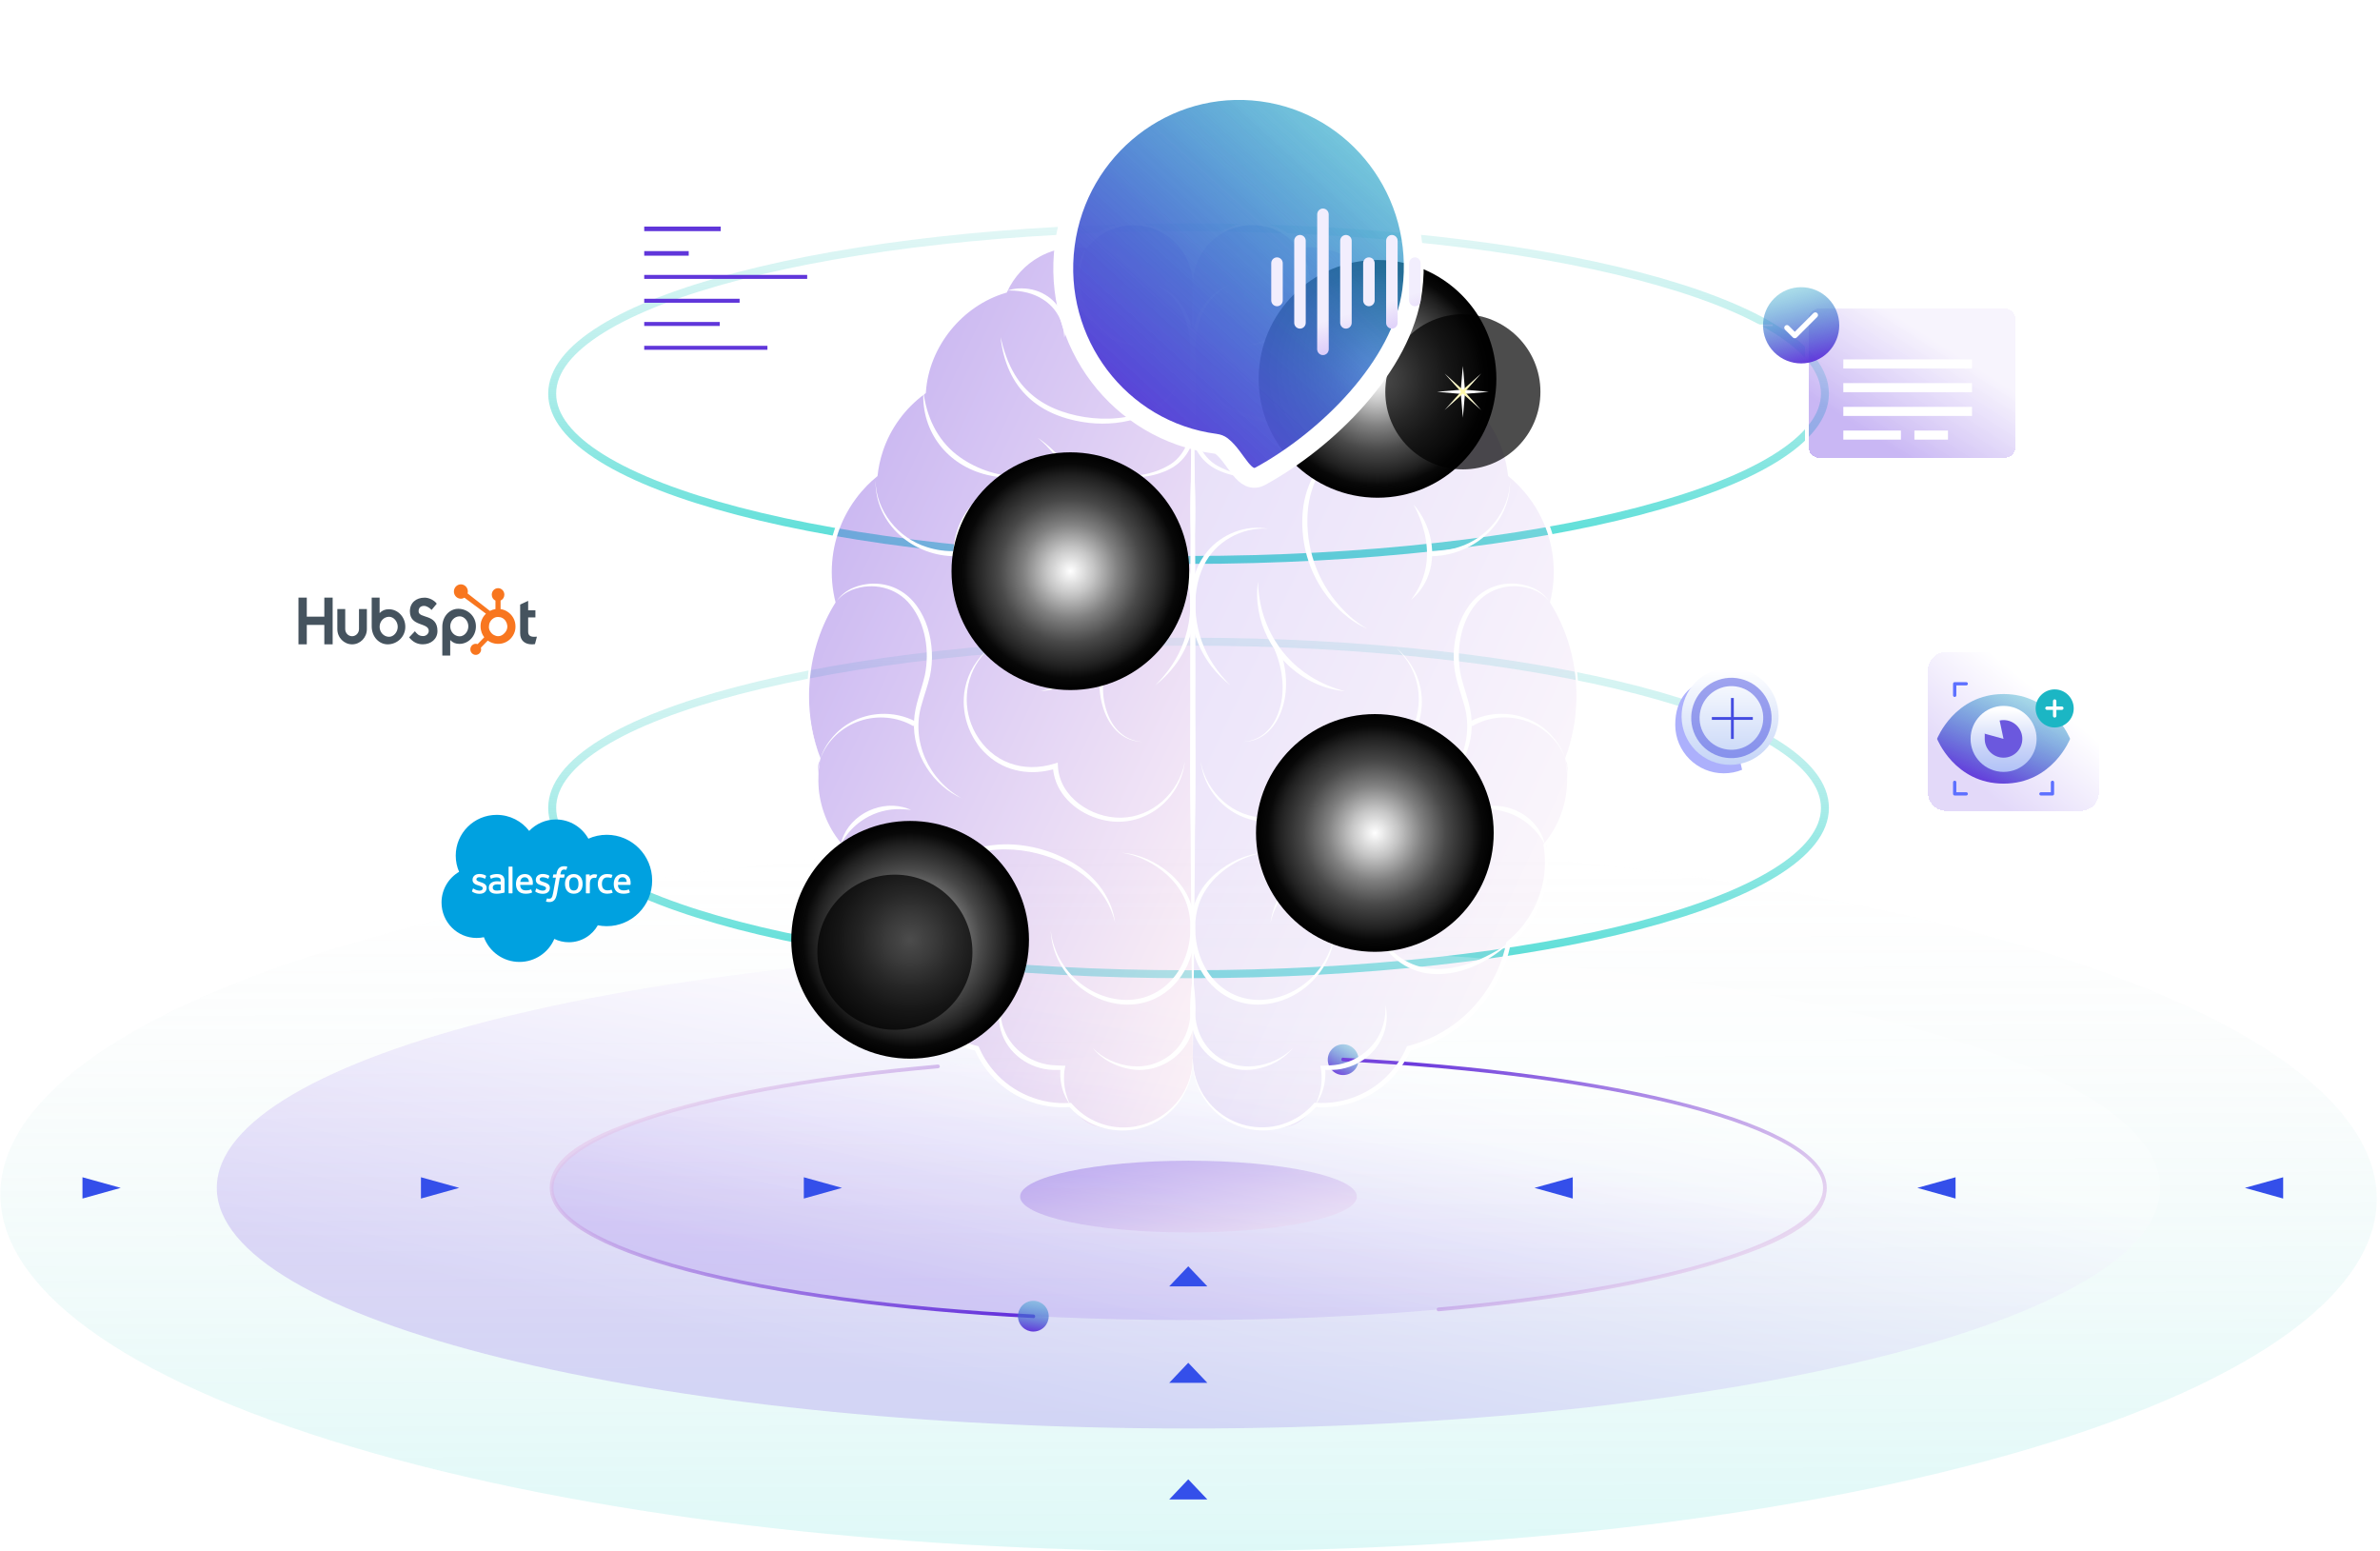 <svg width="669" height="436" viewBox="0 0 669 436" fill="none" xmlns="http://www.w3.org/2000/svg">
<g style="mix-blend-mode:multiply">
<path d="M334.095 273.814C432.89 273.814 512.978 252.889 512.978 227.077C512.978 201.265 432.89 180.34 334.095 180.34C235.301 180.34 155.213 201.265 155.213 227.077C155.213 252.889 235.301 273.814 334.095 273.814Z" stroke="url(#paint0_linear_20_94)" stroke-width="2.234" stroke-miterlimit="10"/>
</g>
<g style="mix-blend-mode:multiply">
<path d="M334.095 157.375C432.89 157.375 512.978 136.45 512.978 110.637C512.978 84.825 432.89 63.9 334.095 63.9C235.301 63.9 155.213 84.825 155.213 110.637C155.213 136.45 235.301 157.375 334.095 157.375Z" stroke="url(#paint1_linear_20_94)" stroke-width="2.234" stroke-miterlimit="10"/>
</g>
<g style="mix-blend-mode:multiply" opacity="0.19">
<path d="M97.192 265.634C227.215 226.838 438.677 227.026 569.523 266.08C700.37 305.133 701.022 368.233 570.999 407.029C440.976 445.825 229.514 445.636 98.667 406.583C-32.179 367.529 -32.831 304.43 97.192 265.634Z" fill="url(#paint2_linear_20_94)"/>
</g>
<g style="mix-blend-mode:multiply">
<path d="M334.078 401.489C484.927 401.489 607.215 371.211 607.215 333.861C607.215 296.512 484.927 266.234 334.078 266.234C183.229 266.234 60.942 296.512 60.942 333.861C60.942 371.211 183.229 401.489 334.078 401.489Z" fill="url(#paint3_linear_20_94)" fill-opacity="0.26"/>
</g>
<g style="mix-blend-mode:multiply" opacity="0.76">
<path d="M334.078 371.011C432.948 371.011 513.098 354.378 513.098 333.861C513.098 313.344 432.948 296.711 334.078 296.711C235.208 296.711 155.058 313.344 155.058 333.861C155.058 354.378 235.208 371.011 334.078 371.011Z" fill="url(#paint4_linear_20_94)" fill-opacity="0.26"/>
</g>
<g style="mix-blend-mode:multiply" opacity="0.32">
<path d="M334.078 346.399C360.219 346.399 381.411 341.884 381.411 336.314C381.411 330.745 360.219 326.229 334.078 326.229C307.937 326.229 286.745 330.745 286.745 336.314C286.745 341.884 307.937 346.399 334.078 346.399Z" fill="url(#paint5_linear_20_94)"/>
</g>
<path d="M236.685 333.861L225.946 330.877V333.861V336.863L236.685 333.861Z" fill="#344FEA"/>
<path d="M129.084 333.861L118.328 330.877V333.861V336.863L129.084 333.861Z" fill="#344FEA"/>
<path d="M33.939 333.861L23.182 330.877V333.861V336.863L33.939 333.861Z" fill="#344FEA"/>
<path d="M431.334 333.861L442.091 330.877V333.861V336.863L431.334 333.861Z" fill="#344FEA"/>
<path d="M538.952 333.861L549.691 330.877V333.861V336.863L538.952 333.861Z" fill="#344FEA"/>
<path d="M631.027 333.861L641.783 330.877V333.861V336.863L631.027 333.861Z" fill="#344FEA"/>
<path d="M334.01 355.9L339.379 361.543H334.01H328.657L334.01 355.9Z" fill="#344FEA"/>
<path d="M334.01 383.017L339.379 388.66H334.01H328.657L334.01 383.017Z" fill="#344FEA"/>
<path d="M334.01 415.776L339.379 421.436H334.01H328.657L334.01 415.776Z" fill="#344FEA"/>
<path d="M202.582 63.68H181.086V64.966H202.582V63.68Z" fill="#6036DA"/>
<path d="M226.891 77.266H181.086V78.383H226.891V77.266Z" fill="#6036DA"/>
<path d="M202.313 90.492H181.086V91.609H202.313V90.492Z" fill="#6036DA"/>
<path d="M193.593 70.574H181.086V71.861H193.593V70.574Z" fill="#6036DA"/>
<path d="M207.899 83.969H181.086V85.087H207.899V83.969Z" fill="#6036DA"/>
<path d="M215.719 97.195H181.086V98.312H215.719V97.195Z" fill="#6036DA"/>
<path d="M435.063 137.854L434.688 137.611L464.558 91.204H498.293V91.654H464.82L435.063 137.854Z" fill="white"/>
<g filter="url(#filter0_d_20_94)">
<path d="M509.119 90.097H561.317C562.949 90.097 564.281 91.428 564.281 93.06V129.057C564.281 130.688 562.949 132.02 561.317 132.02H509.119C507.487 132.02 506.155 130.688 506.155 129.057V93.06C506.155 91.428 507.487 90.097 509.119 90.097Z" fill="url(#paint6_linear_20_94)" fill-opacity="0.49" shape-rendering="crispEdges"/>
<path d="M561.317 89.538C563.257 89.538 564.84 91.12 564.84 93.061V129.057C564.84 130.997 563.257 132.579 561.317 132.579H509.119C507.179 132.579 505.596 130.997 505.596 129.057V93.061C505.596 91.12 507.179 89.538 509.119 89.538H561.317Z" stroke="white" stroke-width="1.117" shape-rendering="crispEdges"/>
</g>
<path d="M554.318 101.014H518.144V103.565H554.318V101.014Z" fill="white"/>
<path d="M554.318 107.673H518.144V110.224H554.318V107.673Z" fill="white"/>
<path d="M554.318 114.351H518.144V116.902H554.318V114.351Z" fill="white"/>
<path d="M534.336 121.01H518.144V123.561H534.336V121.01Z" fill="white"/>
<path d="M547.564 121.01H538.126V123.561H547.564V121.01Z" fill="white"/>
<path d="M513.864 99.002C518.048 94.819 518.048 88.038 513.864 83.855C509.68 79.672 502.897 79.672 498.713 83.855C494.529 88.038 494.529 94.819 498.713 99.002C502.897 103.185 509.68 103.185 513.864 99.002Z" fill="url(#paint7_linear_20_94)"/>
<path d="M504.503 95.068C504.297 95.068 504.109 94.993 503.959 94.843L501.764 92.648C501.464 92.348 501.464 91.86 501.764 91.579C502.064 91.279 502.552 91.279 502.834 91.579L504.503 93.248L509.738 88.015C510.038 87.715 510.526 87.715 510.808 88.015C511.108 88.315 511.108 88.803 510.808 89.084L505.048 94.843C504.897 94.993 504.71 95.068 504.503 95.068Z" fill="white"/>
<path d="M377.551 302.15C379.939 302.15 381.874 300.215 381.874 297.828C381.874 295.441 379.939 293.506 377.551 293.506C375.163 293.506 373.228 295.441 373.228 297.828C373.228 300.215 375.163 302.15 377.551 302.15Z" fill="url(#paint8_linear_20_94)"/>
<path d="M377.551 297.297C377.551 297.297 377.568 297.297 377.585 297.297C415.637 299.269 450.085 303.9 474.567 310.332C500.026 317.021 513.493 325.15 513.493 333.863C513.493 342.576 502.874 348.87 482.767 355.062C463.364 361.048 436.258 365.713 404.4 368.543C404.108 368.577 403.868 368.354 403.833 368.063C403.816 367.771 404.022 367.531 404.314 367.497C436.103 364.667 463.124 360.019 482.458 354.05C492.117 351.066 499.597 347.824 504.692 344.411C509.839 340.964 512.446 337.396 512.446 333.829C512.446 325.751 498.893 317.758 474.309 311.292C449.879 304.877 415.517 300.264 377.534 298.291C377.242 298.291 377.019 298.034 377.036 297.742C377.036 297.468 377.276 297.245 377.551 297.245V297.297Z" fill="url(#paint9_linear_20_94)"/>
<path d="M290.468 370.446C290.468 370.446 290.451 370.446 290.434 370.446C252.383 368.474 217.934 363.843 193.453 357.411C167.994 350.722 154.526 342.592 154.526 333.88C154.526 325.167 165.146 318.872 185.252 312.681C204.655 306.695 231.761 302.03 263.62 299.2C263.911 299.165 264.151 299.388 264.186 299.68C264.203 299.972 263.997 300.212 263.705 300.246C231.916 303.076 204.896 307.724 185.561 313.693C175.902 316.677 168.423 319.918 163.327 323.332C158.181 326.779 155.573 330.347 155.573 333.914C155.573 341.992 169.126 349.985 193.71 356.451C218.14 362.865 252.503 367.479 290.486 369.451C290.777 369.451 291 369.709 290.983 370C290.983 370.275 290.743 370.498 290.468 370.498V370.446Z" fill="url(#paint10_linear_20_94)"/>
<path d="M292.117 373.918C294.323 373.004 295.37 370.476 294.456 368.271C293.543 366.065 291.014 365.018 288.808 365.931C286.602 366.845 285.554 369.373 286.468 371.579C287.382 373.784 289.911 374.831 292.117 373.918Z" fill="url(#paint11_linear_20_94)"/>
<g filter="url(#filter1_d_20_94)">
<path d="M582.687 185.453H544.759C541.967 185.453 539.703 187.748 539.703 190.578V225.015C539.703 227.846 541.967 230.141 544.759 230.141H582.687C585.479 230.141 587.742 227.846 587.742 225.015V190.578C587.742 187.748 585.479 185.453 582.687 185.453Z" fill="url(#paint12_linear_20_94)" fill-opacity="0.26" shape-rendering="crispEdges"/>
<path d="M582.687 184.895C585.794 184.895 588.301 187.446 588.301 190.578V225.016C588.301 228.147 585.794 230.699 582.687 230.699H544.759C541.651 230.699 539.145 228.147 539.145 225.016V190.578C539.145 187.446 541.651 184.895 544.759 184.895H582.687Z" stroke="white" stroke-width="1.117" shape-rendering="crispEdges"/>
</g>
<path d="M563.194 195.062C549.435 195.062 544.494 207.652 544.494 207.652C544.494 207.652 549.435 220.241 563.194 220.241C576.952 220.241 581.893 207.652 581.893 207.652C581.893 207.652 576.952 195.062 563.194 195.062Z" fill="url(#paint13_linear_20_94)"/>
<path d="M563.194 216.948C568.319 216.948 572.475 212.794 572.475 207.669C572.475 202.544 568.319 198.39 563.194 198.39C558.068 198.39 553.912 202.544 553.912 207.669C553.912 212.794 558.068 216.948 563.194 216.948Z" fill="url(#paint14_linear_20_94)"/>
<path d="M568.46 207.668C568.46 210.584 566.093 212.951 563.176 212.951C560.26 212.951 557.892 210.584 557.892 207.668C557.892 204.753 557.961 206.708 558.081 206.262L563.176 207.668L562.078 202.506C562.422 202.437 562.799 202.386 563.176 202.386C566.093 202.386 568.46 204.753 568.46 207.668Z" fill="#6B58DE"/>
<path d="M577.553 204.462C580.509 204.462 582.906 202.066 582.906 199.11C582.906 196.155 580.509 193.759 577.553 193.759C574.597 193.759 572.2 196.155 572.2 199.11C572.2 202.066 574.597 204.462 577.553 204.462Z" fill="#1BB6C4"/>
<path d="M577.553 201.682C577.279 201.682 577.073 201.459 577.073 201.202V197.034C577.073 196.76 577.296 196.554 577.553 196.554C577.81 196.554 578.033 196.777 578.033 197.034V201.202C578.033 201.477 577.81 201.682 577.553 201.682Z" fill="white"/>
<path d="M579.56 199.522H575.391C575.117 199.522 574.911 199.299 574.911 199.042C574.911 198.784 575.134 198.562 575.391 198.562H579.56C579.835 198.562 580.041 198.784 580.041 199.042C580.041 199.299 579.818 199.522 579.56 199.522Z" fill="white"/>
<path d="M549.452 195.886C549.195 195.886 548.989 195.68 548.989 195.423V192.181C548.989 191.924 549.195 191.718 549.452 191.718H552.694C552.952 191.718 553.158 191.924 553.158 192.181C553.158 192.439 552.952 192.644 552.694 192.644H549.915V195.423C549.915 195.68 549.709 195.886 549.452 195.886Z" fill="#5D70FF"/>
<path d="M552.694 223.585H549.452C549.195 223.585 548.989 223.379 548.989 223.122V219.881C548.989 219.623 549.195 219.417 549.452 219.417C549.709 219.417 549.915 219.623 549.915 219.881V222.659H552.694C552.952 222.659 553.158 222.865 553.158 223.122C553.158 223.379 552.952 223.585 552.694 223.585Z" fill="#5D70FF"/>
<path d="M576.935 223.585H573.693C573.436 223.585 573.23 223.379 573.23 223.122C573.23 222.865 573.436 222.659 573.693 222.659H576.472V219.881C576.472 219.623 576.678 219.417 576.935 219.417C577.193 219.417 577.398 219.623 577.398 219.881V223.122C577.398 223.379 577.193 223.585 576.935 223.585Z" fill="#5D70FF"/>
<g style="mix-blend-mode:multiply">
<path d="M489.686 216.35C488.108 217.002 486.358 217.345 484.539 217.345C477.008 217.345 470.9 211.239 470.9 203.71C470.9 196.18 475.001 192.304 480.645 190.641C482.378 194.054 483.922 197.604 485.294 201.257C487.164 206.248 488.622 211.291 489.686 216.333V216.35Z" fill="#ACB0FC"/>
</g>
<path d="M499.376 205.271C501.553 198.062 497.472 190.453 490.261 188.277C483.05 186.1 475.44 190.18 473.262 197.389C471.085 204.598 475.166 212.207 482.377 214.383C489.588 216.56 497.199 212.48 499.376 205.271Z" fill="url(#paint15_linear_20_94)"/>
<path opacity="0.5" d="M492.005 210.396C496.761 207.46 498.236 201.224 495.298 196.469C492.361 191.715 486.124 190.241 481.368 193.177C476.611 196.114 475.137 202.349 478.074 207.104C481.012 211.859 487.249 213.333 492.005 210.396Z" stroke="#444CE1" stroke-width="2.346" stroke-miterlimit="10"/>
<path d="M487.353 196.18H486.564V207.689H487.353V196.18Z" fill="#444CE1"/>
<path d="M492.705 202.32V201.531H481.194V202.32H492.705Z" fill="#444CE1"/>
<path opacity="0.16" d="M439.936 213.154C442.174 207.5 443.395 201.352 443.395 194.914C443.395 185.496 440.779 176.688 436.215 169.189C436.927 166.398 437.305 163.477 437.305 160.468C437.305 149.582 432.334 139.844 424.559 133.42C423.512 123.843 418.425 115.471 411.028 110.079C409.938 96.577 400.578 85.429 388.02 81.679C384.561 74.209 377.004 69.02 368.225 69.02C359.446 69.02 366.219 69.093 365.231 69.224C362.15 65.401 357.426 62.945 352.121 62.945C342.82 62.945 335.291 70.474 335.291 79.775V297.669C335.291 308.512 344.084 317.29 354.912 317.29C365.74 317.29 366.132 314.674 369.722 310.546C370.376 310.59 371.03 310.619 371.699 310.619C382.585 310.619 391.93 304.05 395.999 294.661C410.17 291.085 421.172 279.56 424.036 265.128C430.561 259.837 434.747 251.742 434.747 242.687C434.747 233.632 434.587 239.17 434.282 237.469C438.279 232.601 440.677 226.38 440.677 219.593C440.677 212.805 440.43 215.247 439.95 213.183L439.936 213.154Z" fill="url(#paint16_linear_20_94)"/>
<path opacity="0.4" d="M230.646 213.154C228.408 207.501 227.187 201.353 227.187 194.914C227.187 185.496 229.803 176.688 234.367 169.189C233.655 166.398 233.277 163.477 233.277 160.468C233.277 149.583 238.247 139.845 246.023 133.421C247.07 123.843 252.156 115.471 259.554 110.079C260.644 96.577 270.004 85.429 282.562 81.68C286.021 74.209 293.578 69.02 302.357 69.02C311.135 69.02 304.363 69.093 305.351 69.224C308.432 65.402 313.156 62.945 318.461 62.945C327.762 62.945 335.291 70.474 335.291 79.776V297.669C335.291 308.512 326.498 317.29 315.67 317.29C304.842 317.29 304.45 314.674 300.86 310.547C300.206 310.59 299.552 310.619 298.883 310.619C287.997 310.619 278.652 304.05 274.582 294.661C260.412 291.086 249.41 279.56 246.546 265.128C240.021 259.837 235.835 251.742 235.835 242.687C235.835 233.633 235.995 239.17 236.3 237.47C232.303 232.601 229.905 226.38 229.905 219.593C229.905 212.805 230.152 215.247 230.632 213.183L230.646 213.154Z" fill="url(#paint17_linear_20_94)"/>
<g style="mix-blend-mode:overlay">
<path d="M439.936 213.154C443.962 202.501 444.194 190.481 440.575 179.682C439.354 176.034 437.698 172.546 435.677 169.276L435.735 169.073C437.567 161.762 436.913 153.87 433.919 146.966C433.672 146.443 433.41 145.818 433.148 145.31C432.247 143.522 431.186 141.734 429.965 140.121C429.021 138.827 427.916 137.563 426.812 136.415C426.477 136.095 425.809 135.441 425.504 135.15C425.097 134.801 424.312 134.118 423.905 133.77C423.658 131.43 423.164 129.104 422.422 126.866C420.3 120.398 416.085 114.672 410.592 110.66L410.33 110.457L410.301 110.123C409.429 97.376 400.084 85.851 387.831 82.276L387.555 82.188L387.439 81.927C385.564 77.828 382.352 74.355 378.413 72.16C374.46 69.951 369.795 69.079 365.304 69.66L365.042 69.689L364.868 69.486L364.461 69.006C356.031 59.254 340.291 62.466 336.163 74.674C335.611 76.317 335.335 78.032 335.291 79.747C335.276 78.017 335.509 76.288 336.003 74.616C337.5 69.573 341.482 65.373 346.424 63.599C352.325 61.419 359.098 62.742 363.749 66.957C364.243 67.407 364.722 67.872 365.158 68.367L365.594 68.875L365.158 68.701C369.853 68.003 374.765 68.875 378.937 71.142C383.137 73.395 386.567 77.043 388.573 81.36L388.18 81.011C391.349 81.941 394.372 83.366 397.119 85.197C405.432 90.662 410.969 100.051 411.725 109.977L411.435 109.454C419.109 115.006 424.254 123.886 425.242 133.304L424.995 132.839C425.489 133.275 426.405 134.06 426.87 134.525C429.297 136.836 431.433 139.54 433.09 142.446C433.584 143.26 433.991 144.118 434.427 144.961C434.66 145.484 434.965 146.167 435.198 146.69C435.706 147.969 436.157 149.248 436.535 150.571C436.666 151.123 437.029 152.431 437.116 153.027C438.221 158.376 438.075 163.986 436.695 169.262L436.637 168.869C444.572 182.037 445.866 198.911 439.921 213.096L439.936 213.154Z" fill="white"/>
<path d="M335.291 297.67C335.669 313.09 352.645 322.13 365.536 313.526C366.931 312.567 368.196 311.433 369.301 310.154L369.489 309.936H369.78C377.788 310.547 385.913 307.175 391.116 301.085C392.933 298.992 394.415 296.609 395.491 294.051C399.023 293.179 402.409 291.798 405.534 289.967C414.676 284.662 421.332 275.36 423.396 264.997L423.44 264.765L423.614 264.619C429.806 259.663 433.759 252.091 434.209 244.17C434.34 241.888 434.238 239.592 433.831 237.339L433.948 237.194L434.442 236.569L434.689 236.263L434.922 235.944C438.453 231.249 440.415 225.436 440.517 219.564C440.561 217.427 440.357 215.262 439.907 213.154C440.837 216.817 440.997 220.683 440.43 224.418C439.674 229.258 437.625 233.88 434.558 237.702L434.645 237.382C434.892 238.661 435.052 239.97 435.125 241.278C435.183 242.208 435.169 243.283 435.14 244.228C435.11 244.868 435.052 245.551 434.994 246.19L434.863 247.164C434.82 247.702 434.616 248.559 434.515 249.097C434.398 249.62 434.18 250.463 434.035 251.015C432.393 256.713 428.992 261.872 424.399 265.622L424.617 265.244C421.972 279.676 410.403 291.9 396.13 295.344L396.61 294.937C395.491 297.51 393.965 299.893 392.119 302.001C386.611 308.367 378.021 311.855 369.635 311.113L370.114 310.91C369.083 312.044 367.963 313.09 366.713 313.977C361.35 317.886 354.025 318.802 347.863 316.389C340.233 313.483 335.015 305.823 335.247 297.655L335.291 297.67Z" fill="white"/>
<path d="M230.646 213.154C227.797 206.309 226.577 198.824 227.013 191.426C227.463 183.519 229.876 175.729 233.931 168.927L233.873 169.32C232.376 163.637 232.332 157.562 233.713 151.85C234.207 149.815 234.89 147.795 235.748 145.876L236.009 145.295C236.067 145.15 236.213 144.859 236.285 144.728C236.75 143.798 237.259 142.853 237.797 141.952C238.858 140.164 240.151 138.435 241.518 136.851C241.939 136.386 242.375 135.906 242.797 135.455C243.131 135.121 243.828 134.438 244.148 134.133C244.424 133.886 245.282 133.144 245.573 132.883L245.325 133.348C246.299 123.915 251.444 115.05 259.133 109.498L258.842 110.021C259.598 100.109 265.135 90.705 273.449 85.24C276.196 83.409 279.219 81.999 282.387 81.055L281.995 81.403C284 77.072 287.43 73.439 291.631 71.186C295.802 68.919 300.715 68.047 305.409 68.744L304.973 68.919L305.409 68.41C305.482 68.323 305.554 68.236 305.627 68.163L305.86 67.93C306.019 67.77 306.165 67.611 306.325 67.451L306.819 67C311.47 62.785 318.243 61.463 324.143 63.643C329.085 65.416 333.082 69.616 334.564 74.66C335.058 76.317 335.291 78.061 335.276 79.79C335.247 78.061 334.957 76.346 334.404 74.718C330.277 62.524 314.565 59.283 306.107 69.049C305.918 69.267 305.685 69.544 305.525 69.733C304.319 69.573 303.098 69.486 301.877 69.529C298.491 69.616 295.119 70.532 292.154 72.189C288.215 74.383 285.003 77.857 283.128 81.956L283.012 82.217L282.736 82.305C270.484 85.894 261.138 97.405 260.266 110.152L260.237 110.486L259.976 110.689C254.482 114.686 250.267 120.427 248.145 126.895C247.404 129.133 246.91 131.458 246.663 133.798C246.256 134.147 245.471 134.83 245.064 135.179C244.686 135.528 244.105 136.109 243.741 136.444C242.637 137.592 241.518 138.856 240.587 140.15C239.381 141.749 238.306 143.536 237.404 145.338C237.128 145.862 236.881 146.458 236.634 146.995C233.611 153.972 232.986 161.951 234.876 169.32C226.736 182.24 225.181 198.94 230.617 213.198L230.646 213.154Z" fill="white"/>
<path d="M335.291 297.67C335.509 305.838 330.306 313.497 322.675 316.404C316.499 318.817 309.188 317.916 303.825 313.991C302.575 313.105 301.441 312.058 300.424 310.925L300.904 311.128C292.517 311.869 283.928 308.381 278.419 302.015C276.574 299.908 275.048 297.51 273.928 294.952L274.408 295.359C260.136 291.914 248.567 279.691 245.921 265.259L246.139 265.637C241.547 261.887 238.16 256.727 236.503 251.03C236.416 250.623 236.096 249.562 236.024 249.112C235.951 248.734 235.719 247.6 235.675 247.179L235.544 246.205C235.486 245.565 235.428 244.897 235.399 244.243C235.399 243.327 235.341 242.222 235.413 241.292C235.486 239.984 235.646 238.691 235.893 237.397L235.98 237.717C232.913 233.894 230.85 229.273 230.108 224.433C229.527 220.698 229.687 216.832 230.632 213.169C230.181 215.276 229.992 217.427 230.021 219.578C230.123 225.45 232.07 231.278 235.617 235.958C235.907 236.365 236.387 236.947 236.721 237.354C236.314 239.592 236.198 241.903 236.343 244.185C236.794 252.106 240.762 259.678 246.939 264.634L247.113 264.779L247.157 265.012C249.221 275.374 255.892 284.691 265.019 289.981C268.144 291.827 271.545 293.208 275.062 294.065C276.138 296.623 277.606 299.007 279.437 301.1C284.655 307.189 292.779 310.561 300.773 309.98L301.063 309.965L301.252 310.183C302.357 311.462 303.621 312.596 305.017 313.555C317.879 322.159 334.884 313.134 335.262 297.699L335.291 297.67Z" fill="white"/>
<path d="M335.291 79.776C336.279 152.053 336.294 225.377 335.291 297.669C334.288 225.392 334.303 152.068 335.291 79.776Z" fill="white"/>
</g>
<path d="M337.544 214.244C339.201 222.804 346.7 229.751 355.566 229.81C363.778 229.911 372.818 223.996 373.196 215.247L373.239 214.331L374.126 214.593C381.64 216.932 389.503 215.13 394.488 208.852C400.156 201.832 400.302 191.731 394.721 184.609C394.052 183.722 393.311 182.894 392.511 182.124C395.956 185.001 398.456 189.027 399.313 193.46C400.65 200.204 398.223 207.529 393.107 212.136C387.802 217.034 380.463 218.052 373.704 215.973L374.635 215.319C374.562 216.453 374.373 217.601 374.053 218.706C373.181 221.743 371.248 224.388 368.835 226.38C366.219 228.531 363.051 229.984 359.723 230.609C349.026 232.702 338.895 224.912 337.529 214.229L337.544 214.244Z" fill="white"/>
<path d="M357.165 259.213C357.993 252.847 361.888 247.44 367.048 243.777C371.611 240.565 376.975 238.574 382.468 237.702C392.773 236.104 404.894 239.228 410.112 248.966C410.301 249.286 410.432 249.635 410.592 249.954C410.97 250.739 411.246 251.713 411.478 252.556C409.487 247.062 404.822 242.993 399.531 240.827C393.703 238.516 387.221 238.226 381.102 239.403C370.318 241.568 359.926 247.92 357.179 259.213H357.165Z" fill="white"/>
<path d="M387.279 259.532C388.427 266.043 394.096 270.767 400.403 271.988C404.647 272.802 409.051 272.133 413.106 270.738C417.146 269.357 420.896 267.293 424.428 264.808C423.062 266.16 421.55 267.366 419.951 268.456C414.53 272.133 407.845 274.517 401.232 273.587C394.197 272.598 387.483 266.974 387.294 259.547L387.279 259.532Z" fill="white"/>
<path d="M369.737 310.547C370.71 308.526 371.321 306.361 371.466 304.123C371.539 302.829 371.51 301.506 371.263 300.227L371.103 299.544L371.844 299.515C372.178 299.501 373.777 299.443 374.068 299.414C380.259 299.152 386.116 295.257 388.34 289.4C389.096 287.496 389.445 285.432 389.445 283.383L389.43 282.481C389.982 284.821 389.91 287.336 389.227 289.69C387.395 296.114 381.16 300.518 374.576 300.707C373.966 300.736 372.498 300.707 371.859 300.707L372.44 299.995C372.513 300.475 372.542 300.954 372.556 301.434C372.585 302.945 372.382 304.471 371.989 305.925C371.51 307.582 370.768 309.166 369.737 310.547Z" fill="white"/>
<path d="M365.347 70.024C367.091 72.567 368.036 75.619 368.167 78.701C368.632 86.709 363.167 94.194 355.464 96.33L354.345 96.606C353.967 96.679 353.589 96.737 353.211 96.796L352.078 96.912C351.7 96.912 351.322 96.926 350.93 96.926C363.632 94.601 370.449 81.869 365.347 70.009V70.024Z" fill="white"/>
<path d="M339.302 107.536C345.378 118.698 361.365 119.396 372.135 115.617C377.701 113.698 382.294 110.326 385.346 105.239C387.294 101.998 388.456 98.394 389.328 94.717C387.73 109.222 378.631 117.201 364.388 118.858C354.97 119.904 343.212 117.114 339.288 107.536H339.302Z" fill="white"/>
<path d="M371.423 94.964C370.187 90.24 372.585 85.284 376.771 82.857C379.009 81.491 381.713 80.924 384.314 81.084C385.346 81.157 386.349 81.331 387.323 81.665C387.076 81.665 386.814 81.665 386.567 81.665C383.428 81.709 380.187 82.377 377.512 84.092C373.646 86.476 371.553 90.473 371.408 94.978L371.423 94.964Z" fill="white"/>
<path d="M411.028 110.079C411.551 121.517 404.182 130.79 393.122 133.45C390.259 134.147 387.221 134.453 384.314 133.9C390.462 133.842 396.886 131.531 401.697 127.767C407.278 123.378 410.127 117.012 411.013 110.064L411.028 110.079Z" fill="white"/>
<path d="M378.835 123.073C378.559 123.32 377.977 123.843 377.716 124.061C377.498 124.264 376.858 124.875 376.626 125.093C375.521 126.197 374.475 127.389 373.515 128.639C373.326 128.901 372.832 129.569 372.643 129.845C372.338 130.31 371.989 130.819 371.699 131.299C370.347 133.537 369.242 135.95 368.545 138.464L368.283 139.409C368.21 139.728 368.036 140.528 367.978 140.848C367.934 141.153 367.804 141.981 367.745 142.286C366.597 151.704 369.373 161.559 375.39 168.913C377.89 172.008 380.811 174.741 384.314 176.703C381.829 175.671 379.562 174.145 377.541 172.372C372.033 167.547 368.196 160.948 366.757 153.768C365.987 149.931 365.841 145.949 366.394 142.083C367.6 134.278 372.309 127.433 378.82 123.073H378.835Z" fill="white"/>
<path d="M353.604 163.405C353.677 166.195 354.054 168.986 354.767 171.66C354.912 172.154 355.086 172.75 355.246 173.244C355.798 174.886 356.482 176.572 357.295 178.113C357.993 179.465 358.822 180.787 359.708 182.037L360.507 183.084C360.813 183.491 361.234 183.956 361.554 184.348C363.516 186.572 365.798 188.505 368.312 190.089C371.292 191.978 374.605 193.374 378.094 194.275C372.091 193.766 366.277 190.976 361.917 186.804C361.554 186.47 361.06 185.932 360.711 185.569C360.653 185.511 360.537 185.38 360.478 185.307C358.865 183.505 357.499 181.485 356.394 179.334C353.909 174.479 352.834 168.811 353.618 163.405H353.604Z" fill="white"/>
<path d="M349.404 208.503C353.735 208.227 356.903 205.64 358.72 201.803C361.598 195.684 360.798 188.49 358.211 182.415L359.563 181.877C361.714 187.691 362.353 194.304 360.057 200.161C358.24 204.855 354.65 208.416 349.389 208.503H349.404Z" fill="white"/>
<path d="M424.472 135.063C424.661 147.359 413.76 156.457 401.842 156.326L401.886 154.873C404.633 155.004 407.409 154.626 410.039 153.768C418.077 151.283 424.37 143.609 424.472 135.063Z" fill="white"/>
<path d="M397.38 141.836C402.249 147.373 404.168 155.846 401.086 162.721C400.069 165.003 398.543 167.038 396.654 168.564C399.008 165.439 400.549 161.893 400.985 158.041C401.624 152.402 399.982 146.835 397.366 141.836H397.38Z" fill="white"/>
<path d="M413.121 202.82C420.431 198.896 430.067 200.32 435.808 206.338C437.654 208.271 439.18 210.581 439.936 213.154C439.078 210.625 437.465 208.43 435.561 206.599C430.823 202.065 423.571 200.48 417.35 202.515C416.129 202.907 414.952 203.445 413.847 204.085L413.135 202.82H413.121Z" fill="white"/>
<path d="M400.055 224.462C409.531 219.331 414.734 208.14 411.449 197.719C410.737 195.161 409.778 192.618 409.196 189.987C408.237 185.511 408.499 180.787 409.836 176.427C411.202 172.067 413.92 167.91 418.033 165.715C422.059 163.521 427.131 163.477 431.274 165.396C432.901 166.18 434.34 167.358 435.372 168.826C434.209 167.474 432.727 166.427 431.114 165.759C425.286 163.521 418.614 165.018 414.69 169.959C410.374 175.366 409.284 182.996 410.606 189.667C411.58 194.013 413.513 198.199 413.673 202.733C414.138 211.832 408.397 220.857 400.069 224.433L400.055 224.462Z" fill="white"/>
<path d="M434.282 237.441C431.056 231.133 424.544 227.281 417.495 227.427C416.507 227.427 415.475 227.543 414.472 227.645C415.184 227.339 415.911 227.078 416.652 226.889C424.079 224.956 432.742 229.796 434.268 237.455L434.282 237.441Z" fill="white"/>
<path d="M333.038 214.244C331.672 224.927 321.556 232.717 310.845 230.624C307.531 229.985 304.348 228.546 301.732 226.395C299.319 224.404 297.372 221.758 296.514 218.721C296.195 217.616 296.006 216.483 295.933 215.334L296.863 215.988C290.105 218.081 282.765 217.049 277.46 212.151C272.359 207.544 269.917 200.219 271.254 193.475C272.112 189.028 274.612 185.016 278.056 182.139C277.257 182.909 276.515 183.737 275.847 184.624C270.993 190.815 270.411 199.361 274.263 206.192C278.855 214.331 287.634 217.355 296.442 214.608L297.328 214.346L297.372 215.262C297.75 224.011 306.79 229.912 315.001 229.825C323.867 229.752 331.352 222.819 333.009 214.259L333.038 214.244Z" fill="white"/>
<path d="M313.417 259.213C310.67 247.92 300.279 241.568 289.494 239.403C283.375 238.226 276.879 238.516 271.065 240.827C265.775 242.993 261.095 247.062 259.118 252.556L259.409 251.495C259.525 251.146 259.656 250.812 259.787 250.463C259.889 250.187 260.107 249.736 260.237 249.46C260.296 249.33 260.412 249.097 260.484 248.966C263.551 243.167 269.597 239.388 275.934 238.066C282.852 236.511 290.177 237.426 296.718 240.071C299.45 241.22 302.124 242.615 304.45 244.446C309.144 248.036 312.676 253.283 313.432 259.213H313.417Z" fill="white"/>
<path d="M283.303 259.533C283.114 266.974 276.399 272.599 269.365 273.572C262.766 274.503 256.066 272.119 250.645 268.442C249.046 267.352 247.535 266.146 246.168 264.794C249.7 267.279 253.45 269.343 257.49 270.724C261.545 272.119 265.949 272.788 270.193 271.974C276.501 270.753 282.155 266.044 283.317 259.518L283.303 259.533Z" fill="white"/>
<path d="M300.845 310.547C299.814 309.166 299.072 307.582 298.593 305.925C298.2 304.471 297.997 302.945 298.026 301.434C298.04 300.954 298.069 300.475 298.142 299.995L298.723 300.707C298.084 300.707 296.631 300.736 296.006 300.707C289.407 300.518 283.172 296.1 281.355 289.69C280.658 287.321 280.6 284.807 281.152 282.481V283.383C281.152 285.432 281.486 287.51 282.242 289.4C284.466 295.257 290.323 299.152 296.514 299.414C296.805 299.443 298.418 299.501 298.738 299.515L299.479 299.544L299.319 300.227C299.072 301.492 299.043 302.829 299.116 304.123C299.261 306.361 299.872 308.526 300.845 310.547Z" fill="white"/>
<path d="M315.307 239.679C320.321 240.013 325.074 242.266 328.852 245.507C330.785 247.149 332.428 249.14 333.62 251.379C336.25 256.364 336.526 262.366 335.058 267.744C332.5 277.22 324.245 283.557 314.289 282.162C306.441 281.086 299.566 275.549 296.732 268.165C296.369 267.25 296.093 266.261 295.846 265.302C295.57 264.096 295.41 262.846 295.352 261.611C295.54 263.078 295.86 264.532 296.34 265.942C298.331 271.959 303.04 277.002 308.883 279.429C321.062 284.429 332.326 277.293 334.332 264.546C335.102 259.808 334.463 254.75 331.963 250.608C328.591 244.969 321.803 240.594 315.307 239.679Z" fill="white"/>
<path d="M314.115 148.609C320.408 147.359 327.21 150.092 331.265 155.004C333.75 157.998 335.175 161.762 335.727 165.585C336.773 173.172 334.782 181.194 330.073 187.255C328.518 189.261 326.73 191.063 324.754 192.604C326.512 190.816 328.126 188.912 329.492 186.834C334.797 178.971 336.41 167.518 332.195 158.856C328.954 152.199 321.513 148.042 314.129 148.595L314.115 148.609Z" fill="white"/>
<path d="M355.275 239.679C348.779 240.594 341.991 244.969 338.619 250.608C336.119 254.75 335.48 259.823 336.25 264.546C338.256 277.293 349.52 284.429 361.699 279.429C367.542 277.002 372.251 271.959 374.242 265.942C374.722 264.532 375.027 263.093 375.23 261.611C375.201 262.061 375.158 262.657 375.1 263.093C375.027 263.805 374.867 264.59 374.722 265.302C374.475 266.261 374.213 267.25 373.835 268.165C371.016 275.549 364.126 281.086 356.278 282.162C346.322 283.557 338.082 277.22 335.509 267.744C334.027 262.366 334.303 256.364 336.948 251.379C338.14 249.126 339.782 247.149 341.715 245.507C345.508 242.266 350.261 240.013 355.261 239.679H355.275Z" fill="white"/>
<path d="M356.467 148.609C349.084 148.056 341.642 152.213 338.401 158.87C334.186 167.517 335.8 178.985 341.105 186.848C342.471 188.926 344.084 190.83 345.843 192.618C343.866 191.077 342.078 189.275 340.523 187.269C335.814 181.208 333.809 173.186 334.87 165.599C335.422 161.776 336.846 158.012 339.331 155.018C343.386 150.106 350.188 147.373 356.482 148.623L356.467 148.609Z" fill="white"/>
<path d="M305.235 70.023C300.133 81.883 306.95 94.615 319.652 96.94C319.275 96.94 318.897 96.94 318.504 96.926L317.371 96.809C316.993 96.751 316.615 96.679 316.237 96.62L315.118 96.344C307.415 94.208 301.965 86.708 302.415 78.715C302.546 75.633 303.491 72.581 305.235 70.038V70.023Z" fill="white"/>
<path d="M331.28 107.536C327.355 117.114 315.597 119.904 306.179 118.858C291.936 117.201 282.852 109.207 281.239 94.717C282.111 98.408 283.274 101.998 285.221 105.239C288.274 110.326 292.866 113.698 298.433 115.617C309.188 119.396 325.19 118.683 331.265 107.536H331.28Z" fill="white"/>
<path d="M299.159 94.964C299.014 90.458 296.921 86.462 293.055 84.078C290.381 82.377 287.154 81.694 284 81.651C283.753 81.651 283.492 81.651 283.245 81.651C284.218 81.317 285.236 81.142 286.253 81.07C288.855 80.924 291.558 81.476 293.796 82.843C297.982 85.27 300.38 90.226 299.145 94.949L299.159 94.964Z" fill="white"/>
<path d="M259.554 110.079C260.441 117.026 263.29 123.378 268.871 127.782C273.681 131.531 280.105 133.857 286.253 133.915C283.346 134.467 280.309 134.162 277.446 133.464C266.385 130.805 259.017 121.532 259.54 110.094L259.554 110.079Z" fill="white"/>
<path d="M291.747 123.073C298.258 127.433 302.967 134.278 304.174 142.083C304.726 145.949 304.595 149.946 303.81 153.768C302.386 160.948 298.534 167.561 293.026 172.372C291.006 174.145 288.739 175.671 286.253 176.703C289.741 174.726 292.677 171.994 295.177 168.913C301.194 161.559 303.97 151.704 302.822 142.286C302.764 141.967 302.648 141.153 302.589 140.848C302.517 140.542 302.342 139.728 302.284 139.409L302.023 138.464C301.325 135.95 300.22 133.537 298.869 131.299C298.593 130.819 298.229 130.31 297.924 129.845C297.735 129.569 297.241 128.915 297.052 128.639C296.093 127.404 295.046 126.212 293.942 125.093L293.215 124.41C293.099 124.293 292.982 124.177 292.852 124.061C292.546 123.785 292.023 123.334 291.733 123.073H291.747Z" fill="white"/>
<path d="M316.978 163.405C317.763 168.811 316.687 174.479 314.202 179.334C312.952 181.79 311.339 184.086 309.42 186.063C305.002 190.656 298.854 193.737 292.517 194.275C296.006 193.374 299.319 191.993 302.299 190.089C304.813 188.505 307.08 186.572 309.057 184.348C309.377 183.956 309.798 183.491 310.104 183.084L310.903 182.037C311.789 180.787 312.603 179.479 313.316 178.113C314.129 176.587 314.813 174.886 315.365 173.244C315.525 172.75 315.685 172.154 315.844 171.66C316.557 168.971 316.935 166.195 317.007 163.405H316.978Z" fill="white"/>
<path d="M321.178 208.503C315.917 208.416 312.342 204.855 310.511 200.161C309.275 196.934 308.825 193.417 309.159 189.958C309.406 187.196 310.045 184.479 311.005 181.877L312.356 182.415C309.784 188.475 308.984 195.684 311.848 201.803C313.664 205.64 316.833 208.242 321.164 208.503H321.178Z" fill="white"/>
<path d="M246.11 135.063C246.212 143.609 252.491 151.283 260.543 153.768C263.173 154.626 265.964 155.004 268.696 154.873L268.74 156.326C256.822 156.457 245.921 147.373 246.11 135.063Z" fill="white"/>
<path d="M273.202 141.836C270.586 146.835 268.943 152.402 269.583 158.041C270.019 161.893 271.559 165.439 273.914 168.564C272.01 167.038 270.498 164.988 269.481 162.721C266.4 155.846 268.318 147.373 273.187 141.836H273.202Z" fill="white"/>
<path d="M256.749 204.099C252.287 201.454 246.663 200.946 241.75 202.602C236.765 204.245 232.434 208.183 230.646 213.169C231.402 210.596 232.928 208.285 234.774 206.352C238.073 202.908 242.738 200.887 247.491 200.655C250.936 200.48 254.409 201.222 257.461 202.835L256.749 204.099Z" fill="white"/>
<path d="M270.527 224.462C262.199 220.886 256.459 211.846 256.924 202.762C257.098 198.213 259.017 194.042 259.99 189.696C261.313 183.025 260.223 175.395 255.906 169.988C251.982 165.047 245.296 163.55 239.483 165.788C237.855 166.442 236.373 167.488 235.224 168.855C236.256 167.387 237.695 166.209 239.323 165.425C243.451 163.506 248.523 163.55 252.563 165.744C256.677 167.924 259.394 172.096 260.761 176.456C262.098 180.831 262.359 185.54 261.4 190.016C260.804 192.647 259.859 195.19 259.147 197.748C255.863 208.184 261.066 219.36 270.542 224.491L270.527 224.462Z" fill="white"/>
<path d="M236.3 237.441C237.84 229.782 246.488 224.942 253.915 226.875C254.671 227.064 255.398 227.325 256.095 227.631C255.107 227.529 254.075 227.413 253.072 227.413C246.023 227.267 239.512 231.133 236.285 237.426L236.3 237.441Z" fill="white"/>
<path d="M335.291 274.008C335.727 278.048 335.436 282.234 336.061 286.245C336.904 292.466 340.654 297.277 346.715 299.123C350.566 300.3 354.796 299.675 358.429 298.033C360.275 297.19 361.99 296.027 363.429 294.544C362.15 296.172 360.507 297.495 358.662 298.498C356.816 299.5 354.81 300.184 352.732 300.518C346.366 301.637 339.549 298.251 336.526 292.539C333.474 286.798 334.637 280.141 335.291 274.008Z" fill="white"/>
<path d="M335.291 182.139C336.294 204.695 336.294 227.281 335.291 249.838C334.288 227.281 334.288 204.695 335.291 182.139Z" fill="white"/>
<path d="M335.291 129.366C335.872 133.871 336.003 138.391 336.018 142.926C336.003 147.461 335.872 151.981 335.291 156.486C334.71 151.981 334.579 147.461 334.564 142.926C334.579 138.391 334.71 133.871 335.291 129.366Z" fill="white"/>
<path d="M345.843 79.964C339.215 83.205 336.483 89.455 336.047 96.533C335.887 98.699 336.003 101.155 336.003 103.35C336.076 108.916 336.003 114.89 336.047 120.471C336.105 121.183 336.178 121.939 336.337 122.636C336.919 125.47 338.459 128.145 340.756 129.932C341.613 130.615 342.602 131.153 343.604 131.618C347.005 133.217 350.828 133.958 354.578 133.668C355.333 133.624 356.089 133.508 356.845 133.377C355.014 133.915 353.066 134.162 351.162 134.147C348.444 134.104 345.741 133.537 343.227 132.505C339.346 130.979 336.599 128.072 335.335 124.09C334.971 122.97 334.753 121.75 334.652 120.572C334.521 114.948 334.608 108.974 334.622 103.364C334.666 100.326 334.564 97.144 335.146 94.135C336.207 87.784 339.608 82.275 345.843 79.979V79.964Z" fill="white"/>
<path d="M335.291 274.008C335.945 280.156 337.108 286.812 334.056 292.539C331.033 298.251 324.216 301.637 317.85 300.518C315.786 300.169 313.766 299.5 311.92 298.498C310.089 297.495 308.432 296.172 307.153 294.544C308.592 296.027 310.307 297.19 312.153 298.033C315.786 299.675 320.016 300.3 323.867 299.123C329.928 297.277 333.692 292.466 334.521 286.245C335.146 282.249 334.855 278.063 335.291 274.008Z" fill="white"/>
<path d="M324.739 79.965C330.974 82.261 334.361 87.769 335.436 94.121C336.003 97.115 335.901 100.312 335.96 103.35C335.989 108.96 336.076 114.948 335.93 120.558C335.829 121.735 335.611 122.942 335.247 124.075C333.983 128.058 331.25 130.965 327.355 132.491C324.841 133.523 322.138 134.089 319.42 134.133C317.501 134.162 315.568 133.9 313.737 133.363C314.493 133.493 315.249 133.61 316.004 133.653C319.754 133.944 323.577 133.203 326.978 131.604C327.966 131.139 328.954 130.601 329.826 129.918C332.123 128.13 333.678 125.456 334.245 122.622C334.404 121.939 334.477 121.169 334.535 120.456C334.593 114.875 334.506 108.916 334.579 103.335C334.579 101.155 334.695 98.699 334.535 96.519C334.099 89.455 331.367 83.191 324.739 79.95V79.965Z" fill="white"/>
<path style="mix-blend-mode:screen" d="M300.875 193.944C319.326 193.944 334.284 178.986 334.284 160.535C334.284 142.084 319.326 127.127 300.875 127.127C282.424 127.127 267.467 142.084 267.467 160.535C267.467 178.986 282.424 193.944 300.875 193.944Z" fill="url(#paint18_radial_20_94)"/>
<path style="mix-blend-mode:screen" d="M255.83 297.547C274.281 297.547 289.239 282.589 289.239 264.138C289.239 245.687 274.281 230.73 255.83 230.73C237.379 230.73 222.422 245.687 222.422 264.138C222.422 282.589 237.379 297.547 255.83 297.547Z" fill="url(#paint19_radial_20_94)"/>
<path style="mix-blend-mode:screen" d="M386.461 267.517C404.912 267.517 419.869 252.56 419.869 234.109C419.869 215.658 404.912 200.701 386.461 200.701C368.01 200.701 353.052 215.658 353.052 234.109C353.052 252.56 368.01 267.517 386.461 267.517Z" fill="url(#paint20_radial_20_94)"/>
<path style="mix-blend-mode:screen" d="M387.212 139.89C405.663 139.89 420.62 124.932 420.62 106.481C420.62 88.03 405.663 73.073 387.212 73.073C368.761 73.073 353.803 88.03 353.803 106.481C353.803 124.932 368.761 139.89 387.212 139.89Z" fill="url(#paint21_radial_20_94)"/>
<path style="mix-blend-mode:screen" opacity="0.7" d="M251.546 289.429C263.586 289.429 273.347 279.668 273.347 267.628C273.347 255.587 263.586 245.827 251.546 245.827C239.506 245.827 229.745 255.587 229.745 267.628C229.745 279.668 239.506 289.429 251.546 289.429Z" fill="url(#paint22_radial_20_94)"/>
<path style="mix-blend-mode:screen" opacity="0.7" d="M411.202 131.924C423.242 131.924 433.003 122.163 433.003 110.123C433.003 98.083 423.242 88.322 411.202 88.322C399.162 88.322 389.401 98.083 389.401 110.123C389.401 122.163 399.162 131.924 411.202 131.924Z" fill="url(#paint23_radial_20_94)"/>
<path style="mix-blend-mode:screen" d="M411.783 109.542L411.202 102.856L410.621 109.542L403.935 110.123L410.621 110.704L411.202 117.39L411.783 110.704L418.469 110.123L411.783 109.542Z" fill="url(#paint24_radial_20_94)"/>
<path style="mix-blend-mode:screen" d="M411.754 110.123L416.347 104.978L411.202 109.571L406.072 104.978L410.664 110.123L406.072 115.254L411.202 110.661L416.347 115.254L411.754 110.123Z" fill="url(#paint25_radial_20_94)"/>
<g filter="url(#filter2_di_20_94)">
<path d="M428.641 83.87C425.838 105.171 404.611 125.866 386.023 136.037C381.393 138.571 379.233 130.825 375.044 127.614C374.602 127.275 374.026 127.044 373.299 126.949C346.333 123.4 327.389 98.36 330.987 71.02C334.584 43.679 359.361 24.392 386.328 27.941C413.294 31.49 432.238 56.53 428.641 83.87Z" fill="url(#paint26_linear_20_94)"/>
<path d="M428.641 83.87C425.838 105.171 404.611 125.866 386.023 136.037C381.393 138.571 379.233 130.825 375.044 127.614C374.602 127.275 374.026 127.044 373.299 126.949C346.333 123.4 327.389 98.36 330.987 71.02C334.584 43.679 359.361 24.392 386.328 27.941C413.294 31.49 432.238 56.53 428.641 83.87Z" fill="url(#paint27_linear_20_94)"/>
<path d="M428.641 83.87C432.238 56.53 413.294 31.49 386.328 27.941C359.361 24.392 334.584 43.679 330.987 71.02C327.389 98.36 346.333 123.4 373.299 126.949C374.026 127.044 374.602 127.275 375.044 127.614C379.233 130.825 381.393 138.571 386.023 136.037C404.611 125.866 425.838 105.171 428.641 83.87Z" stroke="white" stroke-width="5.586"/>
</g>
<path d="M371.872 58.613C372.084 58.613 372.294 58.655 372.49 58.738C372.686 58.821 372.864 58.943 373.014 59.096C373.164 59.248 373.283 59.43 373.364 59.63C373.445 59.83 373.486 60.044 373.486 60.261V98.14C373.486 98.577 373.317 98.997 373.014 99.305C372.711 99.614 372.3 99.788 371.872 99.788C371.444 99.788 371.033 99.614 370.73 99.305C370.428 98.997 370.257 98.577 370.257 98.14V60.261C370.257 60.044 370.299 59.83 370.38 59.63C370.461 59.43 370.581 59.248 370.73 59.096C370.88 58.943 371.058 58.821 371.254 58.738C371.45 58.655 371.66 58.613 371.872 58.613ZM365.413 66.041C365.625 66.041 365.835 66.083 366.031 66.166C366.227 66.248 366.405 66.368 366.555 66.52C366.705 66.672 366.824 66.854 366.905 67.052C366.986 67.251 367.028 67.465 367.028 67.68V90.721C367.028 91.155 366.858 91.572 366.555 91.88C366.252 92.187 365.841 92.36 365.413 92.36C364.985 92.36 364.574 92.187 364.272 91.88C363.969 91.572 363.799 91.155 363.799 90.721V67.68C363.799 67.465 363.841 67.251 363.922 67.052C364.003 66.854 364.122 66.672 364.272 66.52C364.421 66.368 364.599 66.248 364.795 66.166C364.991 66.083 365.201 66.041 365.413 66.041ZM378.331 66.041C378.543 66.041 378.753 66.084 378.948 66.166C379.144 66.248 379.323 66.368 379.473 66.52C379.623 66.672 379.741 66.854 379.822 67.052C379.903 67.251 379.945 67.465 379.945 67.68V90.721C379.945 91.155 379.775 91.572 379.473 91.88C379.17 92.187 378.759 92.36 378.331 92.36C377.903 92.36 377.491 92.187 377.189 91.88C376.886 91.572 376.716 91.155 376.716 90.721V67.68C376.716 67.465 376.758 67.251 376.839 67.052C376.92 66.854 377.039 66.672 377.189 66.52C377.338 66.368 377.517 66.248 377.713 66.166C377.909 66.083 378.119 66.041 378.331 66.041ZM391.248 66.041C391.46 66.041 391.67 66.083 391.866 66.166C392.062 66.248 392.24 66.368 392.39 66.52C392.54 66.672 392.659 66.854 392.74 67.052C392.821 67.251 392.863 67.465 392.863 67.68V90.721C392.863 91.155 392.692 91.572 392.39 91.88C392.087 92.187 391.676 92.36 391.248 92.36C390.82 92.36 390.409 92.187 390.106 91.88C389.804 91.572 389.634 91.155 389.634 90.721V67.68C389.634 67.465 389.675 67.251 389.756 67.052C389.837 66.854 389.957 66.672 390.106 66.52C390.256 66.368 390.434 66.248 390.63 66.166C390.826 66.083 391.036 66.041 391.248 66.041ZM358.954 72.338C359.166 72.338 359.376 72.38 359.572 72.463C359.768 72.545 359.947 72.665 360.097 72.817C360.246 72.969 360.365 73.149 360.446 73.347C360.527 73.546 360.569 73.76 360.569 73.974V84.427C360.569 84.641 360.527 84.854 360.446 85.052C360.365 85.251 360.247 85.432 360.097 85.584C359.947 85.736 359.768 85.856 359.572 85.938C359.376 86.02 359.166 86.062 358.954 86.062C358.742 86.062 358.533 86.02 358.337 85.938C358.141 85.856 357.962 85.736 357.813 85.584C357.663 85.432 357.544 85.251 357.463 85.052C357.382 84.854 357.34 84.641 357.34 84.427V73.974C357.34 73.76 357.382 73.546 357.463 73.347C357.544 73.149 357.663 72.969 357.813 72.817C357.962 72.665 358.141 72.545 358.337 72.463C358.533 72.38 358.742 72.338 358.954 72.338ZM384.789 72.338C385.001 72.338 385.211 72.38 385.407 72.463C385.603 72.545 385.782 72.665 385.932 72.817C386.081 72.969 386.2 73.149 386.281 73.347C386.362 73.546 386.404 73.76 386.404 73.974V84.427C386.404 84.86 386.234 85.277 385.932 85.584C385.629 85.891 385.217 86.062 384.789 86.062C384.361 86.062 383.95 85.891 383.647 85.584C383.345 85.277 383.175 84.86 383.175 84.427V73.974C383.175 73.76 383.217 73.546 383.298 73.347C383.379 73.149 383.498 72.969 383.647 72.817C383.797 72.665 383.976 72.545 384.172 72.463C384.368 72.38 384.577 72.338 384.789 72.338ZM397.707 72.338C397.919 72.338 398.129 72.38 398.325 72.463C398.521 72.545 398.699 72.665 398.849 72.817C398.999 72.969 399.118 73.149 399.199 73.347C399.28 73.546 399.321 73.76 399.321 73.974V84.427C399.321 84.86 399.151 85.277 398.849 85.584C398.546 85.89 398.135 86.062 397.707 86.062C397.279 86.062 396.868 85.89 396.565 85.584C396.263 85.277 396.092 84.86 396.092 84.427V73.974C396.092 73.76 396.134 73.546 396.215 73.347C396.296 73.149 396.416 72.969 396.565 72.817C396.715 72.665 396.893 72.545 397.089 72.463C397.285 72.38 397.495 72.338 397.707 72.338Z" fill="#F9F8FD"/>
<path d="M371.872 58.613C372.084 58.613 372.294 58.655 372.49 58.738C372.686 58.821 372.864 58.943 373.014 59.096C373.164 59.248 373.283 59.43 373.364 59.63C373.445 59.83 373.486 60.044 373.486 60.261V98.14C373.486 98.577 373.317 98.997 373.014 99.305C372.711 99.614 372.3 99.788 371.872 99.788C371.444 99.788 371.033 99.614 370.73 99.305C370.428 98.997 370.257 98.577 370.257 98.14V60.261C370.257 60.044 370.299 59.83 370.38 59.63C370.461 59.43 370.581 59.248 370.73 59.096C370.88 58.943 371.058 58.821 371.254 58.738C371.45 58.655 371.66 58.613 371.872 58.613ZM365.413 66.041C365.625 66.041 365.835 66.083 366.031 66.166C366.227 66.248 366.405 66.368 366.555 66.52C366.705 66.672 366.824 66.854 366.905 67.052C366.986 67.251 367.028 67.465 367.028 67.68V90.721C367.028 91.155 366.858 91.572 366.555 91.88C366.252 92.187 365.841 92.36 365.413 92.36C364.985 92.36 364.574 92.187 364.272 91.88C363.969 91.572 363.799 91.155 363.799 90.721V67.68C363.799 67.465 363.841 67.251 363.922 67.052C364.003 66.854 364.122 66.672 364.272 66.52C364.421 66.368 364.599 66.248 364.795 66.166C364.991 66.083 365.201 66.041 365.413 66.041ZM378.331 66.041C378.543 66.041 378.753 66.084 378.948 66.166C379.144 66.248 379.323 66.368 379.473 66.52C379.623 66.672 379.741 66.854 379.822 67.052C379.903 67.251 379.945 67.465 379.945 67.68V90.721C379.945 91.155 379.775 91.572 379.473 91.88C379.17 92.187 378.759 92.36 378.331 92.36C377.903 92.36 377.491 92.187 377.189 91.88C376.886 91.572 376.716 91.155 376.716 90.721V67.68C376.716 67.465 376.758 67.251 376.839 67.052C376.92 66.854 377.039 66.672 377.189 66.52C377.338 66.368 377.517 66.248 377.713 66.166C377.909 66.083 378.119 66.041 378.331 66.041ZM391.248 66.041C391.46 66.041 391.67 66.083 391.866 66.166C392.062 66.248 392.24 66.368 392.39 66.52C392.54 66.672 392.659 66.854 392.74 67.052C392.821 67.251 392.863 67.465 392.863 67.68V90.721C392.863 91.155 392.692 91.572 392.39 91.88C392.087 92.187 391.676 92.36 391.248 92.36C390.82 92.36 390.409 92.187 390.106 91.88C389.804 91.572 389.634 91.155 389.634 90.721V67.68C389.634 67.465 389.675 67.251 389.756 67.052C389.837 66.854 389.957 66.672 390.106 66.52C390.256 66.368 390.434 66.248 390.63 66.166C390.826 66.083 391.036 66.041 391.248 66.041ZM358.954 72.338C359.166 72.338 359.376 72.38 359.572 72.463C359.768 72.545 359.947 72.665 360.097 72.817C360.246 72.969 360.365 73.149 360.446 73.347C360.527 73.546 360.569 73.76 360.569 73.974V84.427C360.569 84.641 360.527 84.854 360.446 85.052C360.365 85.251 360.247 85.432 360.097 85.584C359.947 85.736 359.768 85.856 359.572 85.938C359.376 86.02 359.166 86.062 358.954 86.062C358.742 86.062 358.533 86.02 358.337 85.938C358.141 85.856 357.962 85.736 357.813 85.584C357.663 85.432 357.544 85.251 357.463 85.052C357.382 84.854 357.34 84.641 357.34 84.427V73.974C357.34 73.76 357.382 73.546 357.463 73.347C357.544 73.149 357.663 72.969 357.813 72.817C357.962 72.665 358.141 72.545 358.337 72.463C358.533 72.38 358.742 72.338 358.954 72.338ZM384.789 72.338C385.001 72.338 385.211 72.38 385.407 72.463C385.603 72.545 385.782 72.665 385.932 72.817C386.081 72.969 386.2 73.149 386.281 73.347C386.362 73.546 386.404 73.76 386.404 73.974V84.427C386.404 84.86 386.234 85.277 385.932 85.584C385.629 85.891 385.217 86.062 384.789 86.062C384.361 86.062 383.95 85.891 383.647 85.584C383.345 85.277 383.175 84.86 383.175 84.427V73.974C383.175 73.76 383.217 73.546 383.298 73.347C383.379 73.149 383.498 72.969 383.647 72.817C383.797 72.665 383.976 72.545 384.172 72.463C384.368 72.38 384.577 72.338 384.789 72.338ZM397.707 72.338C397.919 72.338 398.129 72.38 398.325 72.463C398.521 72.545 398.699 72.665 398.849 72.817C398.999 72.969 399.118 73.149 399.199 73.347C399.28 73.546 399.321 73.76 399.321 73.974V84.427C399.321 84.86 399.151 85.277 398.849 85.584C398.546 85.89 398.135 86.062 397.707 86.062C397.279 86.062 396.868 85.89 396.565 85.584C396.263 85.277 396.092 84.86 396.092 84.427V73.974C396.092 73.76 396.134 73.546 396.215 73.347C396.296 73.149 396.416 72.969 396.565 72.817C396.715 72.665 396.893 72.545 397.089 72.463C397.285 72.38 397.495 72.338 397.707 72.338Z" fill="url(#paint28_linear_20_94)"/>
<g clip-path="url(#clip0_20_94)">
<path d="M83.899 167.966H86.236V173.315H91.165V167.966H93.505V181.097H91.165V175.635H86.236V181.097H83.899V167.966ZM100.91 176.82C100.91 177.919 100.04 178.814 98.974 178.814C97.906 178.814 97.038 177.919 97.038 176.82V171.167H94.821V176.82C94.821 179.179 96.684 181.097 98.974 181.097C101.263 181.097 103.125 179.179 103.125 176.82V171.167H100.91V176.82ZM109.313 171.233C108.213 171.233 107.446 171.562 106.705 172.311V167.966H104.481V176.019C104.481 179.033 106.597 181.097 108.973 181.097C111.615 181.097 113.93 178.996 113.93 176.165C113.93 173.37 111.795 171.233 109.313 171.233ZM109.368 178.978C107.861 178.978 106.709 177.681 106.709 176.165C106.709 174.649 107.861 173.352 109.368 173.352C110.645 173.352 111.798 174.649 111.798 176.165C111.798 177.681 110.645 178.978 109.368 178.978ZM117.665 171.81C117.665 170.658 118.41 170.293 119.225 170.293C119.882 170.293 120.75 170.805 121.317 171.426L122.771 169.672C122.044 168.668 120.573 167.974 119.367 167.974C116.955 167.974 115.218 169.417 115.218 171.81C115.218 176.249 120.52 174.842 120.52 177.327C120.52 178.093 119.793 178.77 118.96 178.77C117.647 178.77 117.221 178.112 116.619 177.418L115.005 179.134C116.034 180.432 117.31 181.089 118.835 181.089C121.123 181.089 122.967 179.628 122.967 177.344C122.967 172.412 117.665 173.947 117.665 171.81ZM128.821 171.104C126.444 171.104 124.329 173.167 124.329 176.182V184.256H126.552V179.89C127.293 180.639 128.061 180.968 129.16 180.968C131.643 180.968 133.778 178.831 133.778 176.036C133.778 173.205 131.462 171.104 128.821 171.104ZM129.216 178.849C127.709 178.849 126.557 177.551 126.557 176.036C126.557 174.519 127.709 173.223 129.216 173.223C130.492 173.223 131.645 174.519 131.645 176.036C131.645 177.551 130.492 178.849 129.216 178.849ZM150.146 178.978C148.834 178.978 148.462 178.394 148.462 177.498V173.534H150.5V171.525H148.462V168.876L146.211 169.917V177.991C146.211 180.056 147.593 181.097 149.489 181.097C149.773 181.097 150.164 181.078 150.377 181.024L150.926 178.942C150.678 178.96 150.395 178.978 150.146 178.978Z" fill="#45535E"/>
<path d="M144.281 173.651C143.855 172.896 143.256 172.29 142.506 171.834C141.946 171.498 141.365 171.285 140.71 171.193V168.793C141.365 168.506 141.771 167.872 141.771 167.133C141.771 166.125 140.987 165.309 140.009 165.309C139.031 165.309 138.233 166.125 138.233 167.133C138.233 167.872 138.616 168.506 139.27 168.793V171.194C138.746 171.272 138.203 171.441 137.707 171.699C136.695 170.906 133.373 168.306 131.43 166.788C131.476 166.617 131.512 166.44 131.512 166.254C131.512 165.138 130.634 164.233 129.55 164.233C128.466 164.233 127.589 165.138 127.589 166.254C127.589 167.37 128.467 168.275 129.551 168.275C129.921 168.275 130.263 168.164 130.558 167.981L130.968 168.301L136.602 172.483C136.304 172.765 136.027 173.086 135.805 173.445C135.355 174.178 135.081 174.985 135.081 175.865V176.048C135.081 176.666 135.195 177.249 135.389 177.797C135.559 178.275 135.809 178.71 136.119 179.103L134.249 181.034C133.978 180.93 133.683 180.909 133.401 180.973C133.118 181.036 132.86 181.183 132.656 181.394C132.515 181.539 132.403 181.711 132.327 181.9C132.251 182.09 132.212 182.293 132.212 182.499C132.212 182.916 132.37 183.308 132.657 183.603C132.797 183.748 132.964 183.864 133.148 183.942C133.332 184.021 133.529 184.061 133.729 184.061C133.928 184.061 134.125 184.021 134.309 183.942C134.493 183.864 134.661 183.748 134.801 183.603C134.942 183.458 135.054 183.286 135.13 183.096C135.206 182.907 135.245 182.704 135.245 182.499C135.245 182.337 135.221 182.18 135.175 182.03L137.108 180.038C137.373 180.227 137.659 180.386 137.967 180.523C138.573 180.793 139.243 180.958 139.976 180.958H140.111C140.921 180.958 141.685 180.761 142.404 180.36C143.161 179.936 143.754 179.357 144.202 178.617C144.652 177.875 144.9 177.055 144.9 176.153V176.108C144.9 175.22 144.7 174.402 144.281 173.651ZM141.92 177.829C141.395 178.43 140.792 178.8 140.111 178.8H139.998C139.609 178.8 139.228 178.689 138.855 178.487C138.435 178.265 138.116 177.948 137.854 177.547C137.584 177.154 137.437 176.724 137.437 176.268V176.13C137.437 175.682 137.521 175.257 137.731 174.856C137.956 174.418 138.259 174.077 138.663 173.806C139.059 173.537 139.483 173.405 139.954 173.405H139.998C140.426 173.405 140.831 173.491 141.213 173.693C141.602 173.907 141.92 174.201 142.166 174.587C142.406 174.973 142.548 175.389 142.594 175.843C142.601 175.937 142.605 176.034 142.605 176.126C142.605 176.741 142.377 177.311 141.92 177.829Z" fill="#F8761F"/>
</g>
<g clip-path="url(#clip1_20_94)">
<path d="M148.75 233.533C150.659 231.549 153.318 230.318 156.258 230.318C160.167 230.318 163.577 232.491 165.393 235.718C166.971 235.015 168.718 234.624 170.556 234.624C177.605 234.624 183.32 240.373 183.32 247.465C183.32 254.558 177.605 260.308 170.556 260.308C169.711 260.308 168.869 260.225 168.041 260.058C166.442 262.903 163.395 264.825 159.897 264.825C158.432 264.825 157.048 264.488 155.814 263.888C154.193 267.691 150.416 270.357 146.014 270.357C141.43 270.357 137.523 267.465 136.023 263.407C135.368 263.546 134.689 263.619 133.992 263.619C128.534 263.619 124.11 259.16 124.11 253.66C124.11 249.974 126.098 246.755 129.051 245.033C128.443 243.638 128.105 242.098 128.105 240.478C128.105 234.153 133.254 229.025 139.606 229.025C143.335 229.025 146.649 230.793 148.75 233.533Z" fill="#00A1E0"/>
<path d="M132.686 250.459C132.649 250.556 132.699 250.576 132.711 250.593C132.822 250.674 132.935 250.732 133.049 250.797C133.653 251.116 134.223 251.209 134.82 251.209C136.034 251.209 136.788 250.565 136.788 249.528V249.508C136.788 248.549 135.937 248.201 135.139 247.949L135.035 247.915C134.433 247.72 133.913 247.552 133.913 247.157V247.136C133.913 246.798 134.217 246.549 134.687 246.549C135.21 246.549 135.831 246.722 136.231 246.942C136.231 246.942 136.348 247.018 136.391 246.904C136.415 246.844 136.617 246.3 136.638 246.241C136.661 246.178 136.621 246.13 136.579 246.105C136.123 245.828 135.492 245.639 134.839 245.639L134.718 245.64C133.606 245.64 132.83 246.31 132.83 247.269V247.29C132.83 248.301 133.686 248.63 134.488 248.858L134.617 248.898C135.202 249.077 135.705 249.231 135.705 249.642V249.662C135.705 250.037 135.378 250.316 134.85 250.316C134.645 250.316 133.992 250.312 133.286 249.867C133.2 249.817 133.151 249.781 133.085 249.742C133.05 249.72 132.963 249.682 132.925 249.796L132.686 250.459ZM150.467 250.459C150.43 250.556 150.48 250.576 150.492 250.593C150.603 250.674 150.716 250.732 150.83 250.797C151.434 251.116 152.004 251.209 152.601 251.209C153.815 251.209 154.569 250.565 154.569 249.528V249.508C154.569 248.549 153.718 248.201 152.919 247.949L152.816 247.915C152.213 247.72 151.694 247.552 151.694 247.157V247.136C151.694 246.798 151.997 246.549 152.468 246.549C152.991 246.549 153.612 246.722 154.012 246.942C154.012 246.942 154.129 247.018 154.172 246.904C154.196 246.844 154.398 246.3 154.419 246.241C154.442 246.178 154.401 246.13 154.36 246.105C153.904 245.828 153.273 245.639 152.62 245.639L152.498 245.64C151.387 245.64 150.611 246.31 150.611 247.269V247.29C150.611 248.301 151.467 248.63 152.269 248.858L152.398 248.898C152.983 249.077 153.487 249.231 153.487 249.642V249.662C153.487 250.037 153.159 250.316 152.631 250.316C152.426 250.316 151.772 250.312 151.066 249.867C150.981 249.817 150.931 249.783 150.867 249.742C150.845 249.727 150.742 249.688 150.706 249.796L150.467 250.459ZM162.605 248.428C162.605 249.014 162.496 249.476 162.28 249.802C162.066 250.125 161.743 250.282 161.293 250.282C160.842 250.282 160.52 250.126 160.31 249.802C160.098 249.477 159.99 249.014 159.99 248.428C159.99 247.842 160.098 247.381 160.31 247.058C160.52 246.738 160.842 246.583 161.293 246.583C161.743 246.583 162.066 246.738 162.281 247.058C162.496 247.381 162.605 247.842 162.605 248.428ZM163.619 247.341C163.52 247.005 163.364 246.709 163.158 246.463C162.951 246.215 162.69 246.017 162.379 245.872C162.07 245.728 161.704 245.655 161.293 245.655C160.881 245.655 160.515 245.728 160.206 245.872C159.895 246.017 159.634 246.215 159.426 246.463C159.22 246.71 159.065 247.006 158.965 247.341C158.866 247.675 158.816 248.04 158.816 248.428C158.816 248.815 158.866 249.181 158.965 249.514C159.065 249.849 159.22 250.145 159.427 250.393C159.634 250.64 159.896 250.838 160.206 250.978C160.516 251.119 160.881 251.19 161.293 251.19C161.704 251.19 162.069 251.119 162.379 250.978C162.689 250.838 162.951 250.64 163.158 250.393C163.364 250.146 163.52 249.85 163.619 249.514C163.719 249.18 163.768 248.815 163.768 248.428C163.768 248.041 163.719 247.675 163.619 247.341ZM171.945 250.126C171.911 250.027 171.816 250.064 171.816 250.064C171.668 250.121 171.511 250.173 171.344 250.199C171.175 250.225 170.988 250.239 170.788 250.239C170.297 250.239 169.908 250.093 169.629 249.805C169.348 249.518 169.192 249.052 169.193 248.423C169.195 247.85 169.333 247.42 169.582 247.092C169.829 246.765 170.205 246.598 170.707 246.598C171.126 246.598 171.444 246.646 171.778 246.751C171.778 246.751 171.859 246.785 171.896 246.681C171.985 246.435 172.051 246.26 172.145 245.99C172.172 245.913 172.107 245.88 172.083 245.871C171.951 245.82 171.641 245.737 171.406 245.701C171.187 245.668 170.931 245.65 170.646 245.65C170.22 245.65 169.84 245.722 169.515 245.867C169.192 246.011 168.917 246.209 168.699 246.457C168.481 246.704 168.316 247 168.206 247.335C168.096 247.669 168.04 248.035 168.04 248.423C168.04 249.262 168.267 249.94 168.715 250.436C169.164 250.934 169.838 251.187 170.717 251.187C171.236 251.187 171.769 251.082 172.152 250.932C172.152 250.932 172.226 250.896 172.193 250.811L171.945 250.126ZM173.719 247.866C173.767 247.54 173.857 247.269 173.996 247.058C174.206 246.738 174.527 246.562 174.977 246.562C175.427 246.562 175.725 246.739 175.939 247.058C176.08 247.269 176.142 247.552 176.166 247.866H173.719ZM177.132 247.15C177.046 246.826 176.833 246.499 176.693 246.349C176.472 246.112 176.256 245.946 176.041 245.854C175.761 245.734 175.426 245.655 175.058 245.655C174.629 245.655 174.241 245.727 173.925 245.875C173.609 246.023 173.343 246.225 173.135 246.476C172.926 246.727 172.77 247.026 172.67 247.365C172.57 247.702 172.519 248.069 172.519 248.457C172.519 248.852 172.571 249.219 172.675 249.55C172.78 249.883 172.947 250.177 173.173 250.42C173.398 250.664 173.688 250.856 174.036 250.99C174.381 251.123 174.8 251.192 175.281 251.191C176.273 251.188 176.795 250.967 177.01 250.849C177.048 250.828 177.084 250.791 177.038 250.685L176.814 250.058C176.78 249.965 176.685 249.999 176.685 249.999C176.439 250.09 176.09 250.253 175.276 250.251C174.744 250.251 174.349 250.094 174.102 249.849C173.848 249.599 173.724 249.23 173.702 248.71L177.134 248.714C177.134 248.714 177.225 248.712 177.234 248.625C177.237 248.588 177.352 247.921 177.132 247.15ZM146.233 247.866C146.282 247.54 146.371 247.269 146.51 247.058C146.72 246.738 147.041 246.562 147.491 246.562C147.942 246.562 148.239 246.739 148.454 247.058C148.594 247.269 148.656 247.552 148.681 247.866H146.233ZM149.645 247.15C149.559 246.826 149.347 246.499 149.207 246.349C148.986 246.112 148.77 245.946 148.556 245.854C148.276 245.734 147.94 245.655 147.572 245.655C147.145 245.655 146.755 245.727 146.44 245.875C146.123 246.023 145.858 246.225 145.649 246.476C145.441 246.727 145.284 247.026 145.184 247.365C145.085 247.702 145.034 248.069 145.034 248.457C145.034 248.852 145.086 249.219 145.19 249.55C145.294 249.883 145.461 250.177 145.687 250.42C145.912 250.664 146.203 250.856 146.55 250.99C146.895 251.123 147.314 251.192 147.796 251.191C148.787 251.188 149.309 250.967 149.524 250.849C149.562 250.828 149.598 250.791 149.553 250.685L149.329 250.058C149.295 249.965 149.199 249.999 149.199 249.999C148.954 250.09 148.606 250.253 147.79 250.251C147.259 250.251 146.864 250.094 146.617 249.849C146.363 249.599 146.239 249.23 146.217 248.71L149.649 248.714C149.649 248.714 149.739 248.712 149.748 248.625C149.752 248.588 149.866 247.921 149.645 247.15ZM138.815 250.107C138.68 250 138.662 249.973 138.616 249.904C138.549 249.799 138.514 249.649 138.514 249.459C138.514 249.158 138.614 248.942 138.82 248.796C138.818 248.797 139.116 248.54 139.816 248.549C140.307 248.556 140.747 248.628 140.747 248.628V250.184H140.748C140.748 250.184 140.312 250.278 139.821 250.307C139.122 250.349 138.812 250.106 138.815 250.107ZM140.18 247.702C140.041 247.692 139.86 247.686 139.644 247.686C139.35 247.686 139.066 247.723 138.799 247.795C138.531 247.866 138.29 247.978 138.082 248.126C137.875 248.273 137.705 248.467 137.585 248.69C137.463 248.916 137.402 249.182 137.402 249.48C137.402 249.782 137.454 250.046 137.559 250.261C137.663 250.477 137.814 250.657 138.006 250.796C138.197 250.935 138.432 251.037 138.706 251.098C138.975 251.159 139.28 251.19 139.614 251.19C139.966 251.19 140.317 251.162 140.657 251.104C140.993 251.047 141.406 250.963 141.521 250.937C141.602 250.918 141.682 250.897 141.762 250.876C141.847 250.855 141.84 250.764 141.84 250.764L141.838 247.634C141.838 246.948 141.654 246.439 141.293 246.123C140.932 245.809 140.402 245.65 139.716 245.65C139.459 245.65 139.045 245.685 138.797 245.735C138.797 245.735 138.047 245.879 137.738 246.12C137.738 246.12 137.671 246.162 137.708 246.256L137.951 246.907C137.981 246.991 138.063 246.963 138.063 246.963C138.063 246.963 138.089 246.953 138.12 246.935C138.78 246.577 139.615 246.588 139.615 246.588C139.986 246.588 140.271 246.662 140.463 246.809C140.651 246.952 140.746 247.168 140.746 247.624V247.768C140.451 247.726 140.18 247.702 140.18 247.702ZM167.861 245.938C167.887 245.861 167.832 245.824 167.809 245.816C167.751 245.793 167.459 245.732 167.234 245.717C166.803 245.691 166.564 245.764 166.349 245.859C166.137 245.955 165.901 246.11 165.769 246.286V245.87C165.769 245.811 165.728 245.765 165.67 245.765H164.791C164.733 245.765 164.692 245.811 164.692 245.87V250.975C164.692 251.032 164.739 251.079 164.797 251.079H165.698C165.726 251.079 165.752 251.068 165.772 251.048C165.791 251.029 165.802 251.002 165.802 250.975V248.424C165.802 248.082 165.84 247.74 165.916 247.526C165.99 247.314 166.091 247.144 166.216 247.022C166.342 246.901 166.484 246.816 166.64 246.768C166.8 246.719 166.976 246.703 167.101 246.703C167.281 246.703 167.478 246.749 167.478 246.749C167.544 246.757 167.581 246.717 167.603 246.657C167.662 246.5 167.829 246.032 167.861 245.938Z" fill="white"/>
<path d="M159.397 243.572C159.288 243.539 159.188 243.516 159.058 243.491C158.927 243.468 158.77 243.456 158.592 243.456C157.971 243.456 157.482 243.631 157.139 243.976C156.797 244.319 156.565 244.841 156.449 245.529L156.406 245.76H155.627C155.627 245.76 155.533 245.757 155.512 245.859L155.385 246.572C155.376 246.639 155.405 246.682 155.496 246.682H156.255L155.485 250.965C155.426 251.31 155.356 251.594 155.28 251.809C155.204 252.021 155.131 252.18 155.04 252.296C154.952 252.407 154.87 252.49 154.726 252.537C154.608 252.577 154.472 252.596 154.322 252.596C154.24 252.596 154.129 252.582 154.047 252.565C153.966 252.549 153.923 252.532 153.862 252.505C153.862 252.505 153.773 252.472 153.738 252.56C153.71 252.633 153.507 253.188 153.483 253.256C153.459 253.324 153.493 253.377 153.536 253.393C153.637 253.428 153.712 253.452 153.85 253.485C154.041 253.529 154.202 253.532 154.353 253.532C154.668 253.532 154.956 253.487 155.195 253.401C155.435 253.315 155.644 253.164 155.829 252.961C156.029 252.74 156.155 252.51 156.275 252.194C156.394 251.883 156.496 251.496 156.577 251.045L157.35 246.682H158.48C158.48 246.682 158.576 246.685 158.595 246.582L158.723 245.87C158.732 245.802 158.703 245.76 158.611 245.76H157.514C157.52 245.736 157.569 245.35 157.695 244.988C157.749 244.834 157.85 244.709 157.936 244.623C158.02 244.539 158.117 244.479 158.223 244.444C158.332 244.409 158.456 244.392 158.592 244.392C158.695 244.392 158.797 244.404 158.874 244.42C158.98 244.443 159.021 244.455 159.049 244.463C159.161 244.497 159.176 244.464 159.198 244.41L159.461 243.692C159.488 243.614 159.421 243.581 159.397 243.572ZM144.065 250.975C144.065 251.032 144.024 251.078 143.967 251.078H143.057C142.999 251.078 142.959 251.032 142.959 250.975V243.67C142.959 243.613 142.999 243.566 143.057 243.566H143.967C144.024 243.566 144.065 243.613 144.065 243.67V250.975Z" fill="white"/>
</g>
<defs>
<filter id="filter0_d_20_94" x="496.882" y="75.238" width="81.141" height="64.938" filterUnits="userSpaceOnUse" color-interpolation-filters="sRGB">
<feFlood flood-opacity="0" result="BackgroundImageFix"/>
<feColorMatrix in="SourceAlpha" type="matrix" values="0 0 0 0 0 0 0 0 0 0 0 0 0 0 0 0 0 0 127 0" result="hardAlpha"/>
<feOffset dx="2.234" dy="-3.352"/>
<feGaussianBlur stdDeviation="5.195"/>
<feComposite in2="hardAlpha" operator="out"/>
<feColorMatrix type="matrix" values="0 0 0 0 0 0 0 0 0 0 0 0 0 0 0 0 0 0 0.09 0"/>
<feBlend mode="normal" in2="BackgroundImageFix" result="effect1_dropShadow_20_94"/>
<feBlend mode="normal" in="SourceGraphic" in2="effect1_dropShadow_20_94" result="shape"/>
</filter>
<filter id="filter1_d_20_94" x="529.425" y="170.706" width="73.064" height="69.713" filterUnits="userSpaceOnUse" color-interpolation-filters="sRGB">
<feFlood flood-opacity="0" result="BackgroundImageFix"/>
<feColorMatrix in="SourceAlpha" type="matrix" values="0 0 0 0 0 0 0 0 0 0 0 0 0 0 0 0 0 0 127 0" result="hardAlpha"/>
<feOffset dx="2.234" dy="-2.234"/>
<feGaussianBlur stdDeviation="5.698"/>
<feComposite in2="hardAlpha" operator="out"/>
<feColorMatrix type="matrix" values="0 0 0 0 0 0 0 0 0 0 0 0 0 0 0 0 0 0 0.14 0"/>
<feBlend mode="normal" in2="BackgroundImageFix" result="effect1_dropShadow_20_94"/>
<feBlend mode="normal" in="SourceGraphic" in2="effect1_dropShadow_20_94" result="shape"/>
</filter>
<filter id="filter2_di_20_94" x="290.491" y="8.192" width="161.266" height="143.204" filterUnits="userSpaceOnUse" color-interpolation-filters="sRGB">
<feFlood flood-opacity="0" result="BackgroundImageFix"/>
<feColorMatrix in="SourceAlpha" type="matrix" values="0 0 0 0 0 0 0 0 0 0 0 0 0 0 0 0 0 0 127 0" result="hardAlpha"/>
<feOffset dx="5.586" dy="-2.234"/>
<feGaussianBlur stdDeviation="7.15"/>
<feColorMatrix type="matrix" values="0 0 0 0 0.101 0 0 0 0 0.004 0 0 0 0 0.282 0 0 0 0.2 0"/>
<feBlend mode="normal" in2="BackgroundImageFix" result="effect1_dropShadow_20_94"/>
<feBlend mode="normal" in="SourceGraphic" in2="effect1_dropShadow_20_94" result="shape"/>
<feColorMatrix in="SourceAlpha" type="matrix" values="0 0 0 0 0 0 0 0 0 0 0 0 0 0 0 0 0 0 127 0" result="hardAlpha"/>
<feOffset dx="-37.264"/>
<feGaussianBlur stdDeviation="37.264"/>
<feComposite in2="hardAlpha" operator="arithmetic" k2="-1" k3="1"/>
<feColorMatrix type="matrix" values="0 0 0 0 0.806 0 0 0 0 0.738 0 0 0 0 1 0 0 0 0.3 0"/>
<feBlend mode="normal" in2="shape" result="effect2_innerShadow_20_94"/>
</filter>
<linearGradient id="paint0_linear_20_94" x1="334.095" y1="180.34" x2="334.302" y2="273.816" gradientUnits="userSpaceOnUse">
<stop stop-color="#B1E9E6" stop-opacity="0.38"/>
<stop offset="1" stop-color="#51DDD6"/>
</linearGradient>
<linearGradient id="paint1_linear_20_94" x1="334.095" y1="63.9" x2="334.302" y2="157.376" gradientUnits="userSpaceOnUse">
<stop stop-color="#B1E9E6" stop-opacity="0.38"/>
<stop offset="1" stop-color="#51DDD6"/>
</linearGradient>
<linearGradient id="paint2_linear_20_94" x1="334.095" y1="436" x2="333.592" y2="236.66" gradientUnits="userSpaceOnUse">
<stop stop-color="#51DDD6"/>
<stop offset="1" stop-color="#D9D9D9" stop-opacity="0"/>
</linearGradient>
<linearGradient id="paint3_linear_20_94" x1="580.954" y1="266.234" x2="529.852" y2="498.768" gradientUnits="userSpaceOnUse">
<stop offset="0.284" stop-color="white"/>
<stop offset="0.793" stop-color="#916CE8"/>
</linearGradient>
<linearGradient id="paint4_linear_20_94" x1="495.887" y1="296.711" x2="472.032" y2="426.224" gradientUnits="userSpaceOnUse">
<stop offset="0.284" stop-color="white"/>
<stop offset="0.793" stop-color="#916CE8"/>
</linearGradient>
<linearGradient id="paint5_linear_20_94" x1="394.744" y1="350.153" x2="385.326" y2="301.421" gradientUnits="userSpaceOnUse">
<stop offset="0.139" stop-color="#FFE5EC"/>
<stop offset="0.852" stop-color="#6330DB"/>
</linearGradient>
<linearGradient id="paint6_linear_20_94" x1="561.487" y1="90.097" x2="527.178" y2="143.69" gradientUnits="userSpaceOnUse">
<stop offset="0.284" stop-color="#EEE7FB" stop-opacity="0.91"/>
<stop offset="0.793" stop-color="#916CE8"/>
</linearGradient>
<linearGradient id="paint7_linear_20_94" x1="505.02" y1="77.55" x2="511.802" y2="104.228" gradientUnits="userSpaceOnUse">
<stop stop-color="#1BB6C4" stop-opacity="0.3"/>
<stop offset="0.925" stop-color="#6330DB"/>
</linearGradient>
<linearGradient id="paint8_linear_20_94" x1="381.15" y1="293.506" x2="375.474" y2="303.055" gradientUnits="userSpaceOnUse">
<stop stop-color="#1BB6C4" stop-opacity="0.3"/>
<stop offset="0.925" stop-color="#6330DB"/>
</linearGradient>
<linearGradient id="paint9_linear_20_94" x1="532.712" y1="381.816" x2="463.55" y2="235.893" gradientUnits="userSpaceOnUse">
<stop offset="0.139" stop-color="#FFE5EC" stop-opacity="0.5"/>
<stop offset="0.852" stop-color="#6330DB"/>
</linearGradient>
<linearGradient id="paint10_linear_20_94" x1="310.203" y1="383.768" x2="241.041" y2="237.844" gradientUnits="userSpaceOnUse">
<stop offset="0.148" stop-color="#6330DB"/>
<stop offset="0.861" stop-color="#FFE5EC" stop-opacity="0.5"/>
</linearGradient>
<linearGradient id="paint11_linear_20_94" x1="292.133" y1="364.554" x2="290.543" y2="375.548" gradientUnits="userSpaceOnUse">
<stop stop-color="#1BB6C4" stop-opacity="0.3"/>
<stop offset="0.925" stop-color="#6330DB"/>
</linearGradient>
<linearGradient id="paint12_linear_20_94" x1="585.433" y1="185.453" x2="545.892" y2="233.343" gradientUnits="userSpaceOnUse">
<stop offset="0.284" stop-color="white"/>
<stop offset="0.793" stop-color="#916CE8"/>
</linearGradient>
<linearGradient id="paint13_linear_20_94" x1="578.761" y1="195.062" x2="565.776" y2="227.505" gradientUnits="userSpaceOnUse">
<stop stop-color="#1BB6C4" stop-opacity="0.3"/>
<stop offset="0.925" stop-color="#6330DB"/>
</linearGradient>
<linearGradient id="paint14_linear_20_94" x1="563.194" y1="199.419" x2="563.194" y2="218.56" gradientUnits="userSpaceOnUse">
<stop stop-color="white"/>
<stop offset="0.6" stop-color="#C6D2F8"/>
<stop offset="1" stop-color="#ABBDF6"/>
</linearGradient>
<linearGradient id="paint15_linear_20_94" x1="486.131" y1="215.37" x2="486.131" y2="188.1" gradientUnits="userSpaceOnUse">
<stop stop-color="#C4D4F7"/>
<stop offset="1" stop-color="white"/>
</linearGradient>
<linearGradient id="paint16_linear_20_94" x1="458.621" y1="364.627" x2="213.696" y2="249.861" gradientUnits="userSpaceOnUse">
<stop offset="0.139" stop-color="#FFE5EC"/>
<stop offset="0.852" stop-color="#6330DB"/>
</linearGradient>
<linearGradient id="paint17_linear_20_94" x1="350.517" y1="364.627" x2="105.592" y2="249.862" gradientUnits="userSpaceOnUse">
<stop offset="0.139" stop-color="#FFE5EC"/>
<stop offset="0.852" stop-color="#6330DB"/>
</linearGradient>
<radialGradient id="paint18_radial_20_94" cx="0" cy="0" r="1" gradientUnits="userSpaceOnUse" gradientTransform="translate(300.875 160.535) scale(33.408)">
<stop stop-color="white"/>
<stop offset="0.2" stop-color="#C5C5C5"/>
<stop offset="0.4" stop-color="#808080"/>
<stop offset="0.6" stop-color="#494949"/>
<stop offset="0.8" stop-color="#212121"/>
<stop offset="0.9" stop-color="#080808"/>
<stop offset="1"/>
</radialGradient>
<radialGradient id="paint19_radial_20_94" cx="0" cy="0" r="1" gradientUnits="userSpaceOnUse" gradientTransform="translate(255.83 264.138) scale(33.408)">
<stop stop-color="white"/>
<stop offset="0.2" stop-color="#C5C5C5"/>
<stop offset="0.4" stop-color="#808080"/>
<stop offset="0.6" stop-color="#494949"/>
<stop offset="0.8" stop-color="#212121"/>
<stop offset="0.9" stop-color="#080808"/>
<stop offset="1"/>
</radialGradient>
<radialGradient id="paint20_radial_20_94" cx="0" cy="0" r="1" gradientUnits="userSpaceOnUse" gradientTransform="translate(386.461 234.109) scale(33.408)">
<stop stop-color="white"/>
<stop offset="0.2" stop-color="#C5C5C5"/>
<stop offset="0.4" stop-color="#808080"/>
<stop offset="0.6" stop-color="#494949"/>
<stop offset="0.8" stop-color="#212121"/>
<stop offset="0.9" stop-color="#080808"/>
<stop offset="1"/>
</radialGradient>
<radialGradient id="paint21_radial_20_94" cx="0" cy="0" r="1" gradientUnits="userSpaceOnUse" gradientTransform="translate(387.212 106.481) scale(33.408)">
<stop stop-color="white"/>
<stop offset="0.2" stop-color="#C5C5C5"/>
<stop offset="0.4" stop-color="#808080"/>
<stop offset="0.6" stop-color="#494949"/>
<stop offset="0.8" stop-color="#212121"/>
<stop offset="0.9" stop-color="#080808"/>
<stop offset="1"/>
</radialGradient>
<radialGradient id="paint22_radial_20_94" cx="0" cy="0" r="1" gradientUnits="userSpaceOnUse" gradientTransform="translate(251.546 267.628) rotate(180) scale(0.073)">
<stop stop-color="white"/>
<stop offset="0.2" stop-color="#C5C5C5"/>
<stop offset="0.4" stop-color="#808080"/>
<stop offset="0.6" stop-color="#494949"/>
<stop offset="0.8" stop-color="#212121"/>
<stop offset="0.9" stop-color="#080808"/>
<stop offset="1"/>
</radialGradient>
<radialGradient id="paint23_radial_20_94" cx="0" cy="0" r="1" gradientUnits="userSpaceOnUse" gradientTransform="translate(411.202 110.123) scale(0.073)">
<stop stop-color="white"/>
<stop offset="0.2" stop-color="#C5C5C5"/>
<stop offset="0.4" stop-color="#808080"/>
<stop offset="0.6" stop-color="#494949"/>
<stop offset="0.8" stop-color="#212121"/>
<stop offset="0.9" stop-color="#080808"/>
<stop offset="1"/>
</radialGradient>
<radialGradient id="paint24_radial_20_94" cx="0" cy="0" r="1" gradientUnits="userSpaceOnUse" gradientTransform="translate(411.202 110.123) scale(0.073)">
<stop stop-color="#FEF8A6"/>
<stop offset="1" stop-color="white"/>
</radialGradient>
<radialGradient id="paint25_radial_20_94" cx="0" cy="0" r="1" gradientUnits="userSpaceOnUse" gradientTransform="translate(411.204 110.123) rotate(45) scale(7.267)">
<stop stop-color="#FEF8A6"/>
<stop offset="1" stop-color="white"/>
</radialGradient>
<linearGradient id="paint26_linear_20_94" x1="426.976" y1="33.29" x2="332.03" y2="137.801" gradientUnits="userSpaceOnUse">
<stop stop-color="#1BB6C4" stop-opacity="0.3"/>
<stop offset="0.925" stop-color="#6330DB"/>
</linearGradient>
<linearGradient id="paint27_linear_20_94" x1="426.976" y1="33.29" x2="332.03" y2="137.801" gradientUnits="userSpaceOnUse">
<stop stop-color="#1BB6C4" stop-opacity="0.3"/>
<stop offset="0.925" stop-color="#6330DB"/>
</linearGradient>
<linearGradient id="paint28_linear_20_94" x1="385.758" y1="128.933" x2="373.809" y2="89.938" gradientUnits="userSpaceOnUse">
<stop stop-color="#9156F2"/>
<stop offset="1" stop-color="#8B50F2" stop-opacity="0.06"/>
</linearGradient>
<clipPath id="clip0_20_94">
<rect width="67.031" height="20.109" fill="white" transform="translate(83.891 164.227)"/>
</clipPath>
<clipPath id="clip1_20_94">
<rect width="59.211" height="41.336" fill="white" transform="translate(124.11 229.023)"/>
</clipPath>
</defs>
</svg>
